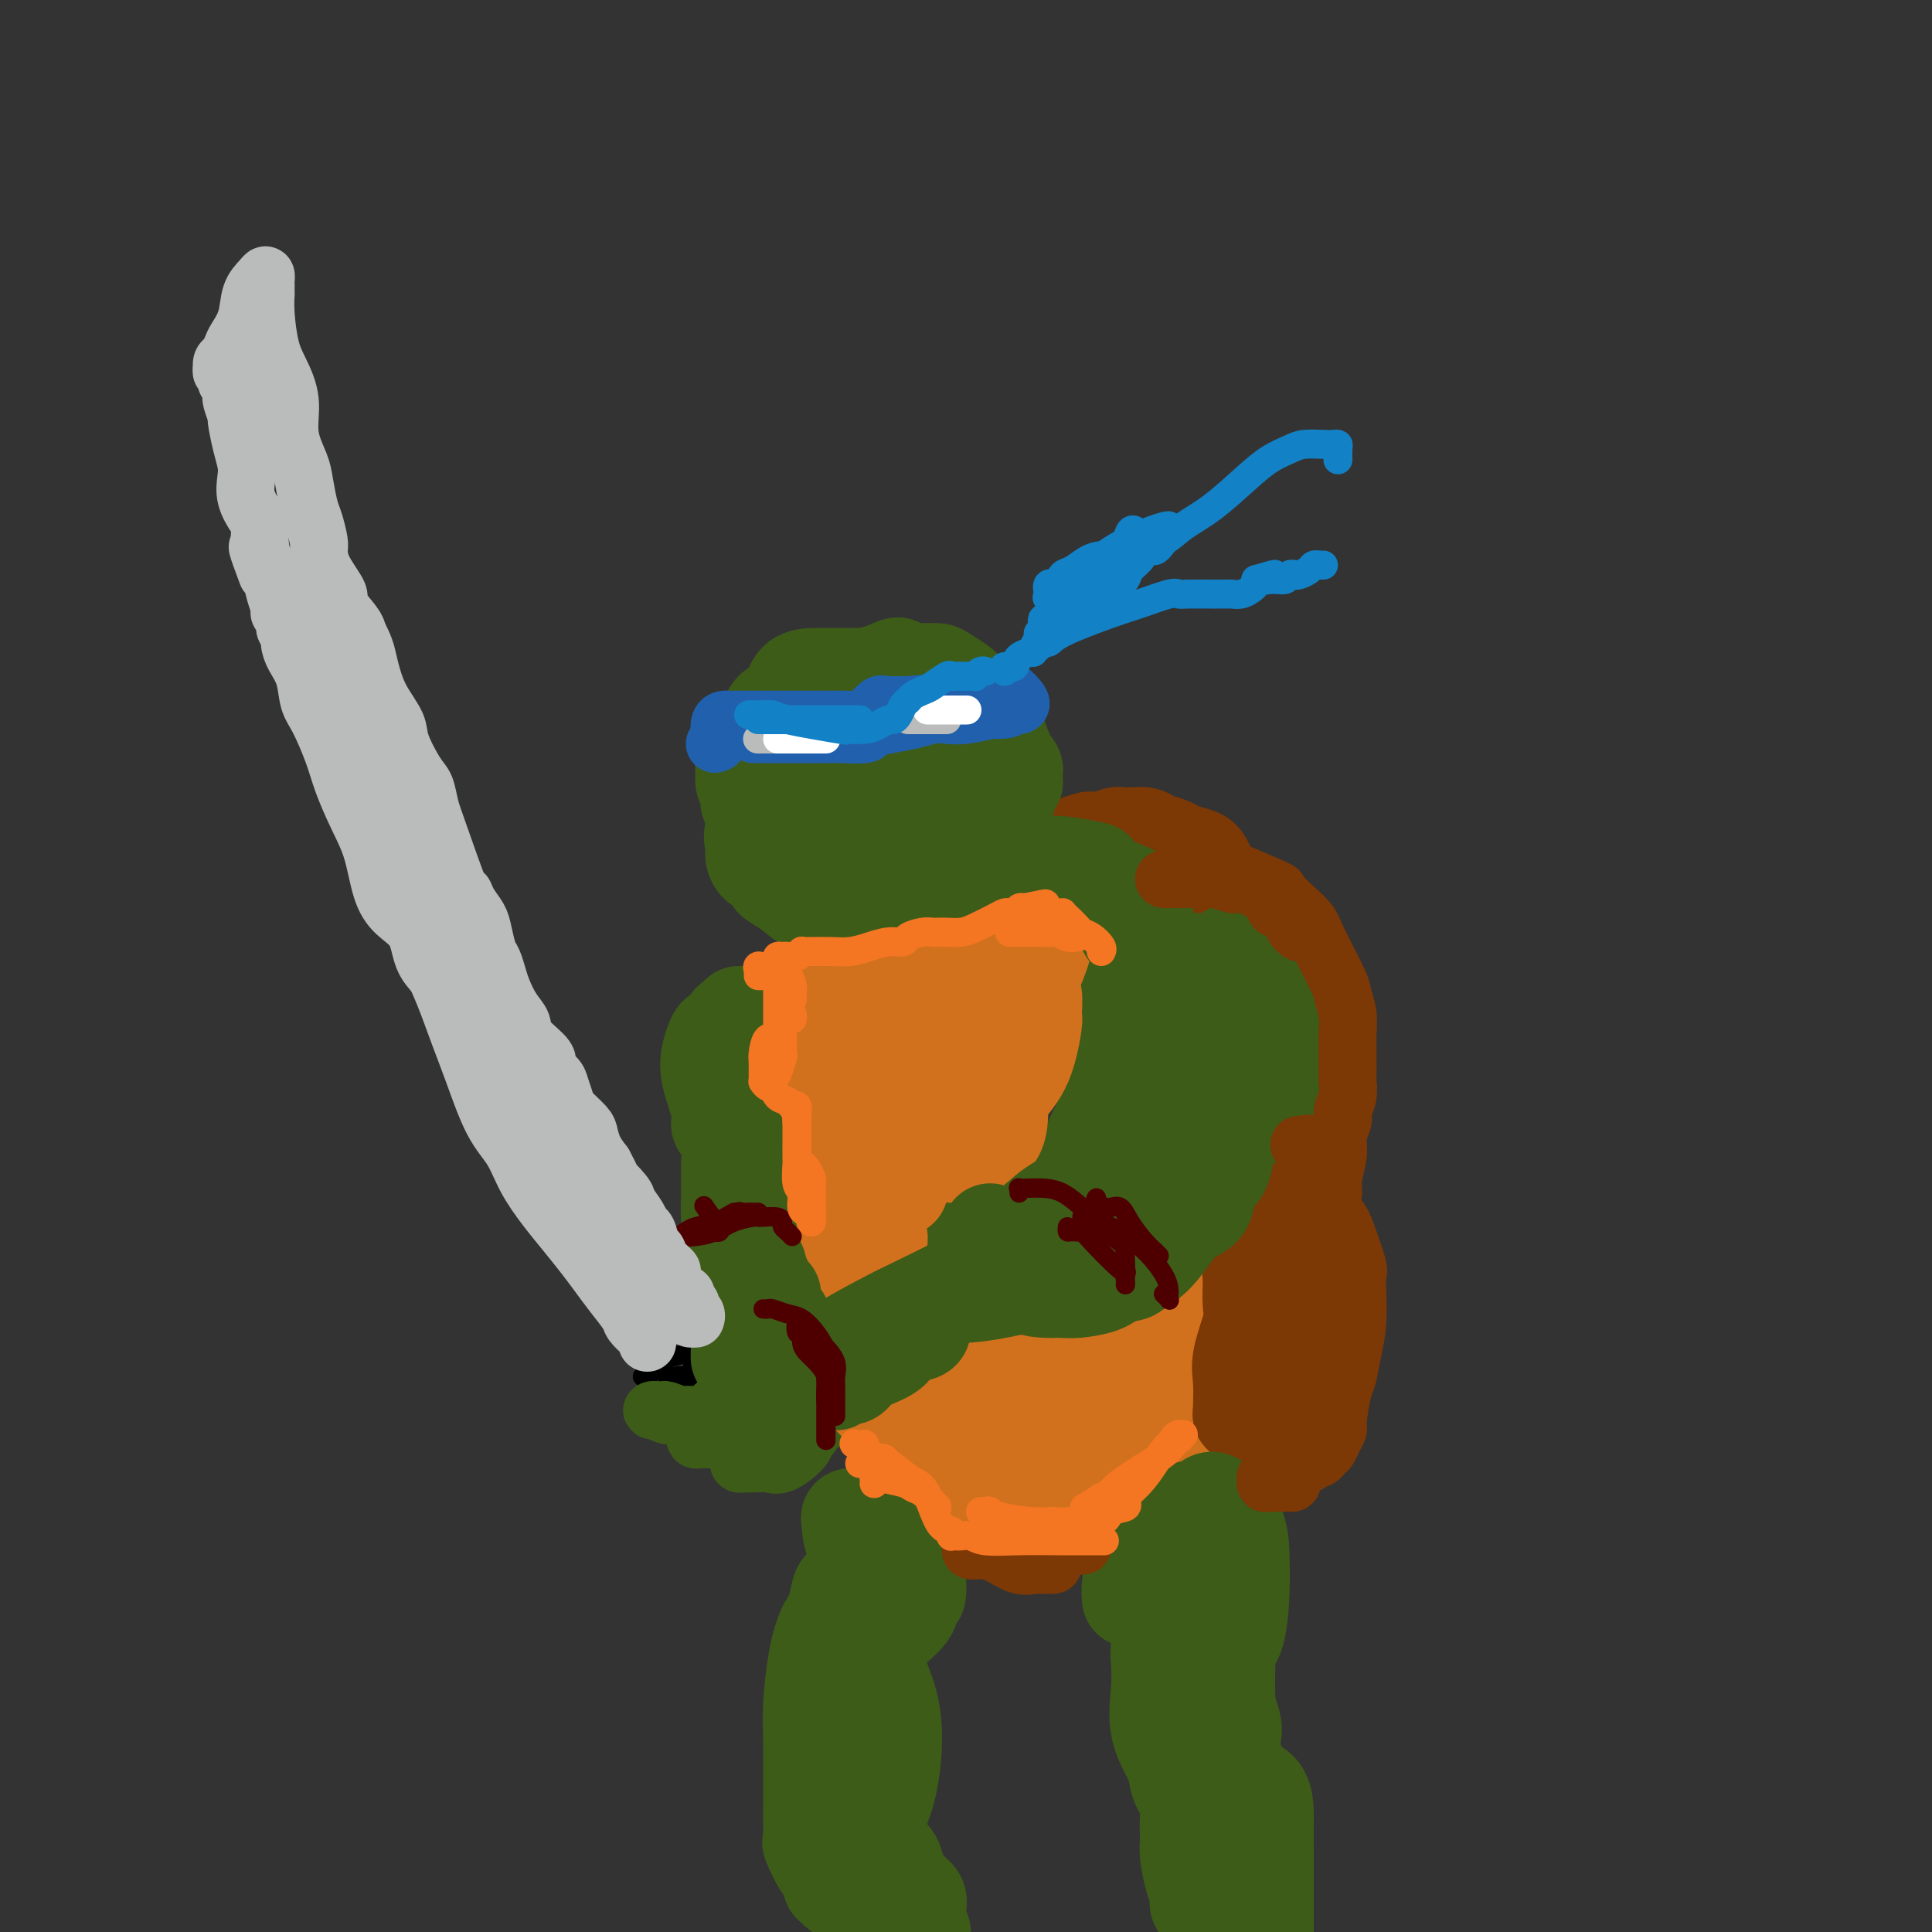 <svg viewBox='0 0 400 400' version='1.1' xmlns='http://www.w3.org/2000/svg' xmlns:xlink='http://www.w3.org/1999/xlink'><rect x="0" y="0" width="400" height="400" fill="#333333" stroke="none"/><g fill='none' stroke='rgb(0,0,0)' stroke-width='4' stroke-linecap='round' stroke-linejoin='round'><path d='M136,280c0.119,0.439 0.237,0.878 0,1c-0.237,0.122 -0.831,-0.072 -1,0c-0.169,0.072 0.087,0.409 0,1c-0.087,0.591 -0.518,1.438 -1,2c-0.482,0.562 -1.017,0.841 -1,1c0.017,0.159 0.585,0.197 1,0c0.415,-0.197 0.679,-0.628 1,-1c0.321,-0.372 0.701,-0.684 1,-1c0.299,-0.316 0.517,-0.637 1,-1c0.483,-0.363 1.232,-0.769 2,-1c0.768,-0.231 1.554,-0.285 3,-1c1.446,-0.715 3.550,-2.089 5,-3c1.450,-0.911 2.245,-1.358 3,-2c0.755,-0.642 1.472,-1.477 2,-2c0.528,-0.523 0.869,-0.733 1,-1c0.131,-0.267 0.052,-0.591 0,0c-0.052,0.591 -0.079,2.098 0,3c0.079,0.902 0.263,1.198 0,2c-0.263,0.802 -0.974,2.110 -2,3c-1.026,0.890 -2.366,1.363 -3,2c-0.634,0.637 -0.562,1.439 -1,2c-0.438,0.561 -1.387,0.882 -2,1c-0.613,0.118 -0.889,0.034 -1,0c-0.111,-0.034 -0.055,-0.017 0,0'/><path d='M144,285c-2.022,1.238 -2.577,0.332 -3,0c-0.423,-0.332 -0.715,-0.089 -1,0c-0.285,0.089 -0.563,0.024 -1,0c-0.437,-0.024 -1.034,-0.005 -1,0c0.034,0.005 0.698,-0.002 1,0c0.302,0.002 0.241,0.013 1,0c0.759,-0.013 2.338,-0.049 3,0c0.662,0.049 0.405,0.183 1,0c0.595,-0.183 2.040,-0.681 3,-1c0.960,-0.319 1.434,-0.457 2,-1c0.566,-0.543 1.223,-1.490 2,-2c0.777,-0.510 1.672,-0.583 2,-1c0.328,-0.417 0.088,-1.178 0,-2c-0.088,-0.822 -0.026,-1.706 0,-2c0.026,-0.294 0.015,0.000 0,0c-0.015,-0.000 -0.036,-0.294 0,0c0.036,0.294 0.127,1.178 0,2c-0.127,0.822 -0.471,1.583 -1,2c-0.529,0.417 -1.241,0.490 -2,1c-0.759,0.510 -1.564,1.456 -2,2c-0.436,0.544 -0.502,0.685 -1,1c-0.498,0.315 -1.428,0.804 -2,1c-0.572,0.196 -0.786,0.098 -1,0'/><path d='M144,285c-1.347,1.082 -0.214,0.288 0,0c0.214,-0.288 -0.491,-0.070 -1,0c-0.509,0.070 -0.822,-0.010 -1,0c-0.178,0.010 -0.220,0.109 0,0c0.220,-0.109 0.703,-0.424 1,-1c0.297,-0.576 0.408,-1.411 1,-2c0.592,-0.589 1.665,-0.930 2,-1c0.335,-0.070 -0.068,0.131 0,0c0.068,-0.131 0.607,-0.595 1,-1c0.393,-0.405 0.641,-0.749 1,-1c0.359,-0.251 0.828,-0.407 1,-1c0.172,-0.593 0.046,-1.623 0,-2c-0.046,-0.377 -0.012,-0.102 0,0c0.012,0.102 0.004,0.029 0,0c-0.004,-0.029 -0.002,-0.015 0,0'/></g>
<g fill='none' stroke='rgb(61,92,24)' stroke-width='12' stroke-linecap='round' stroke-linejoin='round'><path d='M144,297c-0.063,0.422 -0.125,0.844 0,1c0.125,0.156 0.439,0.044 1,0c0.561,-0.044 1.369,-0.022 2,0c0.631,0.022 1.083,0.042 2,0c0.917,-0.042 2.298,-0.148 3,0c0.702,0.148 0.724,0.550 1,0c0.276,-0.550 0.806,-2.053 1,-3c0.194,-0.947 0.052,-1.337 0,-2c-0.052,-0.663 -0.014,-1.600 0,-3c0.014,-1.400 0.004,-3.262 0,-4c-0.004,-0.738 -0.001,-0.353 0,-1c0.001,-0.647 0.000,-2.328 0,-3c-0.000,-0.672 -0.000,-0.336 0,0'/><path d='M153,281c0.001,0.216 0.002,0.432 0,1c-0.002,0.568 -0.007,1.490 0,2c0.007,0.510 0.027,0.610 0,1c-0.027,0.390 -0.101,1.071 0,2c0.101,0.929 0.376,2.105 0,3c-0.376,0.895 -1.402,1.507 -2,2c-0.598,0.493 -0.767,0.865 -1,1c-0.233,0.135 -0.528,0.032 -1,0c-0.472,-0.032 -1.121,0.005 -2,0c-0.879,-0.005 -1.990,-0.054 -3,0c-1.010,0.054 -1.921,0.211 -3,0c-1.079,-0.211 -2.325,-0.790 -3,-1c-0.675,-0.210 -0.778,-0.053 -1,0c-0.222,0.053 -0.562,0.000 -1,0c-0.438,-0.000 -0.974,0.052 -1,0c-0.026,-0.052 0.459,-0.208 1,0c0.541,0.208 1.138,0.781 2,1c0.862,0.219 1.988,0.086 3,0c1.012,-0.086 1.911,-0.123 3,0c1.089,0.123 2.369,0.407 3,0c0.631,-0.407 0.613,-1.506 1,-2c0.387,-0.494 1.180,-0.382 2,-1c0.820,-0.618 1.669,-1.967 2,-3c0.331,-1.033 0.144,-1.750 0,-2c-0.144,-0.250 -0.246,-0.034 0,0c0.246,0.034 0.839,-0.115 1,0c0.161,0.115 -0.111,0.492 0,1c0.111,0.508 0.603,1.145 1,2c0.397,0.855 0.698,1.927 1,3'/><path d='M155,291c0.904,1.131 1.665,1.957 2,3c0.335,1.043 0.244,2.303 0,3c-0.244,0.697 -0.639,0.830 -1,1c-0.361,0.170 -0.686,0.375 -1,1c-0.314,0.625 -0.618,1.670 -1,2c-0.382,0.330 -0.844,-0.055 -1,0c-0.156,0.055 -0.008,0.550 0,1c0.008,0.450 -0.124,0.855 0,1c0.124,0.145 0.503,0.029 1,0c0.497,-0.029 1.113,0.028 2,0c0.887,-0.028 2.045,-0.140 3,0c0.955,0.140 1.705,0.532 3,0c1.295,-0.532 3.133,-1.988 4,-3c0.867,-1.012 0.762,-1.581 1,-2c0.238,-0.419 0.819,-0.686 1,-1c0.181,-0.314 -0.038,-0.673 0,-1c0.038,-0.327 0.334,-0.623 0,-1c-0.334,-0.377 -1.298,-0.836 -2,-1c-0.702,-0.164 -1.141,-0.033 -2,0c-0.859,0.033 -2.139,-0.031 -3,0c-0.861,0.031 -1.302,0.159 -2,0c-0.698,-0.159 -1.651,-0.605 -2,-1c-0.349,-0.395 -0.093,-0.739 0,-1c0.093,-0.261 0.024,-0.438 0,-1c-0.024,-0.562 -0.004,-1.510 0,-2c0.004,-0.490 -0.009,-0.523 0,-1c0.009,-0.477 0.041,-1.398 0,-2c-0.041,-0.602 -0.155,-0.886 0,-1c0.155,-0.114 0.577,-0.057 1,0'/><path d='M158,285c0.353,-1.241 0.736,-0.343 1,0c0.264,0.343 0.410,0.132 1,0c0.590,-0.132 1.623,-0.185 2,0c0.377,0.185 0.097,0.607 0,1c-0.097,0.393 -0.012,0.757 0,1c0.012,0.243 -0.048,0.364 0,1c0.048,0.636 0.205,1.787 0,3c-0.205,1.213 -0.773,2.490 -1,3c-0.227,0.510 -0.114,0.255 0,0'/><path d='M162,293c0.225,-0.697 0.449,-1.395 1,-2c0.551,-0.605 1.428,-1.119 2,-2c0.572,-0.881 0.840,-2.131 1,-3c0.160,-0.869 0.211,-1.357 1,-2c0.789,-0.643 2.314,-1.440 3,-2c0.686,-0.560 0.531,-0.881 1,-1c0.469,-0.119 1.563,-0.034 2,0c0.437,0.034 0.219,0.017 0,0'/></g>
<g fill='none' stroke='rgb(61,92,24)' stroke-width='20' stroke-linecap='round' stroke-linejoin='round'><path d='M171,290c1.372,-1.095 2.743,-2.190 4,-3c1.257,-0.810 2.398,-1.334 4,-2c1.602,-0.666 3.665,-1.475 6,-3c2.335,-1.525 4.941,-3.768 7,-5c2.059,-1.232 3.571,-1.455 5,-2c1.429,-0.545 2.775,-1.414 4,-2c1.225,-0.586 2.330,-0.888 3,-1c0.670,-0.112 0.906,-0.032 1,0c0.094,0.032 0.047,0.016 0,0'/><path d='M183,281c-0.394,0.104 -0.787,0.209 -1,0c-0.213,-0.209 -0.245,-0.730 0,-1c0.245,-0.270 0.767,-0.289 2,-2c1.233,-1.711 3.177,-5.113 5,-8c1.823,-2.887 3.523,-5.257 5,-7c1.477,-1.743 2.729,-2.858 4,-4c1.271,-1.142 2.561,-2.309 4,-3c1.439,-0.691 3.028,-0.905 4,-1c0.972,-0.095 1.326,-0.071 2,0c0.674,0.071 1.667,0.189 2,0c0.333,-0.189 0.006,-0.684 0,0c-0.006,0.684 0.310,2.546 0,4c-0.310,1.454 -1.246,2.501 -2,4c-0.754,1.499 -1.325,3.452 -2,5c-0.675,1.548 -1.452,2.691 -2,3c-0.548,0.309 -0.867,-0.216 -1,0c-0.133,0.216 -0.081,1.172 0,1c0.081,-0.172 0.190,-1.471 0,-2c-0.190,-0.529 -0.677,-0.289 0,-2c0.677,-1.711 2.520,-5.372 4,-7c1.480,-1.628 2.596,-1.223 4,-2c1.404,-0.777 3.095,-2.735 6,-4c2.905,-1.265 7.022,-1.835 9,-2c1.978,-0.165 1.815,0.075 2,0c0.185,-0.075 0.719,-0.465 1,0c0.281,0.465 0.310,1.785 0,3c-0.310,1.215 -0.959,2.326 -2,3c-1.041,0.674 -2.475,0.913 -3,1c-0.525,0.087 -0.141,0.023 0,0c0.141,-0.023 0.040,-0.007 0,-1c-0.040,-0.993 -0.020,-2.997 0,-5'/><path d='M224,254c-0.239,-2.735 -0.837,-6.571 0,-11c0.837,-4.429 3.110,-9.449 5,-12c1.890,-2.551 3.396,-2.632 4,-3c0.604,-0.368 0.306,-1.023 1,-1c0.694,0.023 2.381,0.724 3,1c0.619,0.276 0.170,0.128 0,1c-0.170,0.872 -0.061,2.765 0,4c0.061,1.235 0.076,1.811 0,2c-0.076,0.189 -0.241,-0.011 -1,0c-0.759,0.011 -2.112,0.231 -3,0c-0.888,-0.231 -1.310,-0.915 -2,-2c-0.690,-1.085 -1.648,-2.572 -2,-4c-0.352,-1.428 -0.097,-2.799 0,-5c0.097,-2.201 0.038,-5.234 2,-8c1.962,-2.766 5.947,-5.267 9,-7c3.053,-1.733 5.173,-2.699 6,-3c0.827,-0.301 0.359,0.063 1,0c0.641,-0.063 2.390,-0.552 3,0c0.610,0.552 0.079,2.146 0,4c-0.079,1.854 0.292,3.967 0,6c-0.292,2.033 -1.247,3.987 -2,6c-0.753,2.013 -1.305,4.085 -2,5c-0.695,0.915 -1.532,0.674 -2,1c-0.468,0.326 -0.568,1.221 -2,0c-1.432,-1.221 -4.197,-4.556 -5,-6c-0.803,-1.444 0.355,-0.996 0,-3c-0.355,-2.004 -2.222,-6.460 -3,-10c-0.778,-3.540 -0.466,-6.165 0,-8c0.466,-1.835 1.087,-2.879 2,-4c0.913,-1.121 2.118,-2.320 4,-3c1.882,-0.680 4.441,-0.840 7,-1'/><path d='M247,193c3.209,-0.633 5.733,-0.215 8,0c2.267,0.215 4.279,0.227 6,1c1.721,0.773 3.153,2.306 4,4c0.847,1.694 1.111,3.548 1,6c-0.111,2.452 -0.597,5.502 -2,9c-1.403,3.498 -3.725,7.445 -6,11c-2.275,3.555 -4.504,6.718 -6,9c-1.496,2.282 -2.260,3.683 -3,5c-0.740,1.317 -1.456,2.549 -2,3c-0.544,0.451 -0.915,0.121 -1,0c-0.085,-0.121 0.117,-0.032 0,0c-0.117,0.032 -0.554,0.007 -1,0c-0.446,-0.007 -0.902,0.003 -1,0c-0.098,-0.003 0.163,-0.020 0,0c-0.163,0.020 -0.749,0.077 -1,1c-0.251,0.923 -0.168,2.713 -1,4c-0.832,1.287 -2.579,2.071 -4,3c-1.421,0.929 -2.518,2.003 -4,3c-1.482,0.997 -3.351,1.916 -6,3c-2.649,1.084 -6.080,2.332 -8,3c-1.920,0.668 -2.329,0.756 -3,1c-0.671,0.244 -1.604,0.643 -2,1c-0.396,0.357 -0.256,0.674 0,1c0.256,0.326 0.628,0.663 1,1'/><path d='M216,262c-4.461,3.475 -0.113,1.663 1,1c1.113,-0.663 -1.008,-0.178 -2,0c-0.992,0.178 -0.853,0.048 -1,0c-0.147,-0.048 -0.578,-0.013 -1,0c-0.422,0.013 -0.835,0.004 -1,0c-0.165,-0.004 -0.083,-0.002 0,0'/></g>
<g fill='none' stroke='rgb(210,113,29)' stroke-width='20' stroke-linecap='round' stroke-linejoin='round'><path d='M186,246c0.322,0.007 0.644,0.014 0,0c-0.644,-0.014 -2.255,-0.048 -3,0c-0.745,0.048 -0.623,0.179 -1,0c-0.377,-0.179 -1.254,-0.668 -2,-1c-0.746,-0.332 -1.363,-0.506 -2,-1c-0.637,-0.494 -1.295,-1.306 -2,-2c-0.705,-0.694 -1.456,-1.268 -2,-2c-0.544,-0.732 -0.880,-1.620 -1,-2c-0.120,-0.380 -0.025,-0.252 0,-1c0.025,-0.748 -0.020,-2.372 0,-3c0.020,-0.628 0.105,-0.259 0,-1c-0.105,-0.741 -0.399,-2.592 0,-4c0.399,-1.408 1.491,-2.373 2,-3c0.509,-0.627 0.435,-0.916 1,-2c0.565,-1.084 1.770,-2.962 3,-4c1.230,-1.038 2.487,-1.236 3,-2c0.513,-0.764 0.284,-2.092 1,-3c0.716,-0.908 2.378,-1.394 3,-2c0.622,-0.606 0.204,-1.331 1,-2c0.796,-0.669 2.804,-1.282 4,-2c1.196,-0.718 1.578,-1.540 2,-2c0.422,-0.460 0.884,-0.557 2,-1c1.116,-0.443 2.886,-1.233 4,-2c1.114,-0.767 1.572,-1.512 3,-2c1.428,-0.488 3.826,-0.718 5,-1c1.174,-0.282 1.124,-0.614 1,-1c-0.124,-0.386 -0.321,-0.824 0,-1c0.321,-0.176 1.161,-0.088 2,0'/><path d='M210,199c4.067,-2.321 0.736,-0.124 0,1c-0.736,1.124 1.124,1.174 2,2c0.876,0.826 0.766,2.428 1,3c0.234,0.572 0.810,0.112 1,1c0.190,0.888 -0.006,3.122 0,4c0.006,0.878 0.214,0.399 0,2c-0.214,1.601 -0.849,5.282 -2,8c-1.151,2.718 -2.816,4.473 -4,6c-1.184,1.527 -1.886,2.826 -2,4c-0.114,1.174 0.361,2.224 0,3c-0.361,0.776 -1.558,1.280 -2,2c-0.442,0.720 -0.129,1.658 0,2c0.129,0.342 0.073,0.089 0,0c-0.073,-0.089 -0.163,-0.013 -1,0c-0.837,0.013 -2.421,-0.038 -3,0c-0.579,0.038 -0.153,0.164 -1,0c-0.847,-0.164 -2.968,-0.619 -4,-1c-1.032,-0.381 -0.976,-0.686 -2,-1c-1.024,-0.314 -3.126,-0.635 -4,-1c-0.874,-0.365 -0.518,-0.774 -1,-1c-0.482,-0.226 -1.801,-0.269 -3,-1c-1.199,-0.731 -2.276,-2.149 -3,-3c-0.724,-0.851 -1.094,-1.134 -2,-2c-0.906,-0.866 -2.348,-2.315 -3,-4c-0.652,-1.685 -0.514,-3.608 -1,-5c-0.486,-1.392 -1.594,-2.254 -2,-3c-0.406,-0.746 -0.109,-1.375 0,-2c0.109,-0.625 0.029,-1.245 0,-2c-0.029,-0.755 -0.008,-1.644 0,-2c0.008,-0.356 0.004,-0.178 0,0'/><path d='M177,206c0.187,0.014 0.375,0.028 1,0c0.625,-0.028 1.689,-0.098 3,0c1.311,0.098 2.870,0.364 4,0c1.130,-0.364 1.832,-1.357 3,-2c1.168,-0.643 2.801,-0.935 5,-2c2.199,-1.065 4.963,-2.902 7,-4c2.037,-1.098 3.347,-1.457 4,-2c0.653,-0.543 0.648,-1.270 2,-2c1.352,-0.730 4.060,-1.464 5,-2c0.940,-0.536 0.111,-0.873 0,-1c-0.111,-0.127 0.495,-0.045 1,0c0.505,0.045 0.909,0.053 1,0c0.091,-0.053 -0.133,-0.167 0,0c0.133,0.167 0.621,0.615 1,1c0.379,0.385 0.649,0.707 1,1c0.351,0.293 0.781,0.558 1,1c0.219,0.442 0.225,1.061 0,2c-0.225,0.939 -0.682,2.199 -1,3c-0.318,0.801 -0.496,1.144 -1,2c-0.504,0.856 -1.333,2.227 -2,3c-0.667,0.773 -1.172,0.950 -2,2c-0.828,1.050 -1.981,2.974 -3,4c-1.019,1.026 -1.905,1.153 -3,2c-1.095,0.847 -2.399,2.413 -4,3c-1.601,0.587 -3.498,0.194 -5,0c-1.502,-0.194 -2.610,-0.190 -4,0c-1.390,0.190 -3.063,0.566 -5,0c-1.937,-0.566 -4.137,-2.076 -6,-3c-1.863,-0.924 -3.389,-1.264 -5,-2c-1.611,-0.736 -3.305,-1.868 -5,-3'/><path d='M170,207c-2.937,-1.442 -2.280,-1.047 -2,-1c0.280,0.047 0.184,-0.253 0,0c-0.184,0.253 -0.456,1.059 0,2c0.456,0.941 1.641,2.017 3,4c1.359,1.983 2.892,4.875 4,7c1.108,2.125 1.791,3.485 3,5c1.209,1.515 2.942,3.185 4,4c1.058,0.815 1.439,0.776 2,1c0.561,0.224 1.301,0.710 3,1c1.699,0.290 4.358,0.384 6,0c1.642,-0.384 2.268,-1.245 4,-2c1.732,-0.755 4.570,-1.402 6,-2c1.430,-0.598 1.453,-1.145 2,-2c0.547,-0.855 1.618,-2.017 2,-2c0.382,0.017 0.075,1.213 0,3c-0.075,1.787 0.083,4.163 0,6c-0.083,1.837 -0.405,3.133 -1,4c-0.595,0.867 -1.462,1.305 -2,2c-0.538,0.695 -0.747,1.648 -1,2c-0.253,0.352 -0.549,0.105 -1,0c-0.451,-0.105 -1.057,-0.067 -2,0c-0.943,0.067 -2.222,0.162 -3,0c-0.778,-0.162 -1.056,-0.582 -2,-1c-0.944,-0.418 -2.556,-0.834 -4,-1c-1.444,-0.166 -2.722,-0.083 -4,0'/><path d='M187,237c-2.886,-0.664 -2.600,-1.323 -3,-2c-0.400,-0.677 -1.487,-1.373 -2,-2c-0.513,-0.627 -0.451,-1.184 -1,-2c-0.549,-0.816 -1.708,-1.890 -2,-2c-0.292,-0.110 0.285,0.744 1,2c0.715,1.256 1.568,2.914 2,4c0.432,1.086 0.441,1.601 1,2c0.559,0.399 1.666,0.681 2,1c0.334,0.319 -0.106,0.673 0,1c0.106,0.327 0.759,0.626 1,1c0.241,0.374 0.069,0.821 0,1c-0.069,0.179 -0.034,0.089 0,0'/><path d='M170,235c0.332,0.008 0.663,0.016 1,0c0.337,-0.016 0.678,-0.056 1,0c0.322,0.056 0.623,0.209 1,0c0.377,-0.209 0.829,-0.782 1,-1c0.171,-0.218 0.059,-0.083 0,-1c-0.059,-0.917 -0.067,-2.885 0,-5c0.067,-2.115 0.207,-4.376 0,-6c-0.207,-1.624 -0.763,-2.610 -1,-3c-0.237,-0.390 -0.155,-0.183 0,0c0.155,0.183 0.383,0.342 0,1c-0.383,0.658 -1.377,1.814 -2,3c-0.623,1.186 -0.876,2.402 -1,3c-0.124,0.598 -0.121,0.577 0,1c0.121,0.423 0.358,1.288 1,2c0.642,0.712 1.688,1.270 2,2c0.312,0.730 -0.112,1.632 0,2c0.112,0.368 0.758,0.202 1,0c0.242,-0.202 0.079,-0.441 0,-1c-0.079,-0.559 -0.073,-1.439 0,-2c0.073,-0.561 0.212,-0.805 0,-2c-0.212,-1.195 -0.775,-3.341 -1,-5c-0.225,-1.659 -0.113,-2.829 0,-4'/><path d='M173,219c-0.667,-2.978 -2.333,-4.422 -3,-5c-0.667,-0.578 -0.333,-0.289 0,0'/><path d='M170,224c0.230,1.240 0.461,2.480 1,4c0.539,1.520 1.388,3.320 2,5c0.612,1.680 0.989,3.240 1,5c0.011,1.760 -0.344,3.719 0,5c0.344,1.281 1.387,1.883 2,3c0.613,1.117 0.795,2.747 1,4c0.205,1.253 0.433,2.129 1,3c0.567,0.871 1.472,1.739 2,2c0.528,0.261 0.678,-0.084 1,0c0.322,0.084 0.817,0.597 1,1c0.183,0.403 0.056,0.697 0,1c-0.056,0.303 -0.040,0.614 0,1c0.040,0.386 0.103,0.846 0,1c-0.103,0.154 -0.374,0.003 -1,0c-0.626,-0.003 -1.607,0.142 -2,0c-0.393,-0.142 -0.196,-0.571 0,-1'/><path d='M179,258c-0.686,-0.280 -0.901,-1.480 -1,-2c-0.099,-0.520 -0.083,-0.359 0,-1c0.083,-0.641 0.232,-2.084 0,-3c-0.232,-0.916 -0.847,-1.303 -1,-2c-0.153,-0.697 0.155,-1.702 0,-2c-0.155,-0.298 -0.772,0.112 -1,0c-0.228,-0.112 -0.065,-0.746 0,-1c0.065,-0.254 0.033,-0.127 0,0'/><path d='M176,250c-0.483,0.595 -0.967,1.189 -1,2c-0.033,0.811 0.383,1.838 0,3c-0.383,1.162 -1.567,2.458 -2,3c-0.433,0.542 -0.116,0.330 0,1c0.116,0.670 0.031,2.221 0,3c-0.031,0.779 -0.008,0.786 0,1c0.008,0.214 0.002,0.635 0,1c-0.002,0.365 -0.000,0.674 0,1c0.000,0.326 -0.000,0.670 0,1c0.000,0.330 0.002,0.646 0,1c-0.002,0.354 -0.008,0.747 0,1c0.008,0.253 0.031,0.366 0,1c-0.031,0.634 -0.116,1.790 0,3c0.116,1.210 0.432,2.474 1,4c0.568,1.526 1.390,3.315 2,5c0.610,1.685 1.010,3.267 2,5c0.990,1.733 2.569,3.616 4,5c1.431,1.384 2.713,2.267 4,3c1.287,0.733 2.579,1.314 4,2c1.421,0.686 2.972,1.476 4,2c1.028,0.524 1.533,0.781 2,1c0.467,0.219 0.897,0.398 2,1c1.103,0.602 2.879,1.625 4,2c1.121,0.375 1.587,0.102 2,0c0.413,-0.102 0.773,-0.034 1,0c0.227,0.034 0.321,0.032 1,0c0.679,-0.032 1.942,-0.094 3,0c1.058,0.094 1.913,0.345 3,0c1.087,-0.345 2.408,-1.285 4,-2c1.592,-0.715 3.455,-1.204 5,-2c1.545,-0.796 2.773,-1.898 4,-3'/><path d='M225,295c2.786,-1.629 3.250,-2.200 4,-3c0.750,-0.800 1.784,-1.828 3,-3c1.216,-1.172 2.613,-2.487 4,-4c1.387,-1.513 2.764,-3.222 4,-5c1.236,-1.778 2.331,-3.624 3,-4c0.669,-0.376 0.911,0.718 1,0c0.089,-0.718 0.024,-3.248 0,-4c-0.024,-0.752 -0.007,0.273 0,0c0.007,-0.273 0.002,-1.845 0,-2c-0.002,-0.155 -0.003,1.107 0,2c0.003,0.893 0.010,1.418 0,2c-0.010,0.582 -0.035,1.220 0,3c0.035,1.780 0.132,4.703 0,8c-0.132,3.297 -0.493,6.967 -1,10c-0.507,3.033 -1.158,5.429 -2,7c-0.842,1.571 -1.873,2.316 -3,3c-1.127,0.684 -2.349,1.307 -4,2c-1.651,0.693 -3.733,1.455 -5,2c-1.267,0.545 -1.721,0.872 -3,1c-1.279,0.128 -3.383,0.059 -5,0c-1.617,-0.059 -2.746,-0.106 -5,0c-2.254,0.106 -5.633,0.365 -8,0c-2.367,-0.365 -3.723,-1.355 -5,-2c-1.277,-0.645 -2.476,-0.946 -3,-1c-0.524,-0.054 -0.372,0.139 -1,0c-0.628,-0.139 -2.037,-0.611 -3,-1c-0.963,-0.389 -1.482,-0.694 -2,-1'/><path d='M194,305c-2.578,-0.939 -2.022,-0.788 -2,-1c0.022,-0.212 -0.489,-0.789 -1,-1c-0.511,-0.211 -1.023,-0.057 -1,0c0.023,0.057 0.582,0.018 1,0c0.418,-0.018 0.696,-0.016 1,0c0.304,0.016 0.635,0.047 3,0c2.365,-0.047 6.766,-0.173 10,0c3.234,0.173 5.303,0.646 7,0c1.697,-0.646 3.023,-2.409 5,-4c1.977,-1.591 4.607,-3.009 7,-5c2.393,-1.991 4.550,-4.556 6,-7c1.450,-2.444 2.193,-4.766 3,-6c0.807,-1.234 1.677,-1.381 2,-2c0.323,-0.619 0.099,-1.712 0,-2c-0.099,-0.288 -0.074,0.227 0,1c0.074,0.773 0.196,1.802 0,3c-0.196,1.198 -0.710,2.563 -2,4c-1.290,1.437 -3.355,2.945 -6,4c-2.645,1.055 -5.870,1.655 -9,2c-3.130,0.345 -6.165,0.434 -9,1c-2.835,0.566 -5.470,1.610 -7,2c-1.530,0.390 -1.957,0.125 -3,0c-1.043,-0.125 -2.704,-0.111 -4,0c-1.296,0.111 -2.227,0.317 -3,0c-0.773,-0.317 -1.386,-1.159 -2,-2'/><path d='M190,292c-2.329,-0.641 -2.152,-1.242 -3,-2c-0.848,-0.758 -2.721,-1.672 -4,-2c-1.279,-0.328 -1.966,-0.069 -1,0c0.966,0.069 3.583,-0.053 7,0c3.417,0.053 7.632,0.279 12,0c4.368,-0.279 8.888,-1.063 13,-2c4.112,-0.937 7.814,-2.028 11,-3c3.186,-0.972 5.856,-1.826 8,-3c2.144,-1.174 3.764,-2.668 5,-4c1.236,-1.332 2.089,-2.504 3,-3c0.911,-0.496 1.880,-0.318 3,-1c1.120,-0.682 2.391,-2.225 3,-3c0.609,-0.775 0.555,-0.782 1,-1c0.445,-0.218 1.387,-0.646 2,-1c0.613,-0.354 0.896,-0.634 1,-1c0.104,-0.366 0.030,-0.819 0,-1c-0.030,-0.181 -0.015,-0.091 0,0'/><path d='M247,266c0.111,-0.311 0.222,-0.622 0,-1c-0.222,-0.378 -0.778,-0.822 -1,-1c-0.222,-0.178 -0.111,-0.089 0,0'/></g>
<g fill='none' stroke='rgb(124,56,5)' stroke-width='20' stroke-linecap='round' stroke-linejoin='round'><path d='M263,298c0.022,0.381 0.044,0.761 0,0c-0.044,-0.761 -0.156,-2.664 0,-4c0.156,-1.336 0.578,-2.106 1,-4c0.422,-1.894 0.845,-4.914 1,-7c0.155,-2.086 0.042,-3.240 0,-5c-0.042,-1.760 -0.012,-4.128 0,-6c0.012,-1.872 0.005,-3.250 0,-5c-0.005,-1.750 -0.009,-3.873 0,-6c0.009,-2.127 0.031,-4.257 0,-6c-0.031,-1.743 -0.113,-3.098 0,-4c0.113,-0.902 0.423,-1.352 0,-2c-0.423,-0.648 -1.577,-1.493 -2,-2c-0.423,-0.507 -0.114,-0.675 0,-1c0.114,-0.325 0.033,-0.807 0,-1c-0.033,-0.193 -0.016,-0.096 0,0'/><path d='M263,244c0.445,0.656 0.890,1.312 1,2c0.110,0.688 -0.114,1.408 0,2c0.114,0.592 0.566,1.056 1,2c0.434,0.944 0.850,2.366 1,4c0.150,1.634 0.034,3.478 0,5c-0.034,1.522 0.013,2.722 0,4c-0.013,1.278 -0.086,2.635 0,5c0.086,2.365 0.331,5.737 0,8c-0.331,2.263 -1.236,3.418 -2,5c-0.764,1.582 -1.385,3.592 -2,5c-0.615,1.408 -1.222,2.216 -2,3c-0.778,0.784 -1.725,1.545 -2,2c-0.275,0.455 0.123,0.604 0,1c-0.123,0.396 -0.767,1.040 -1,1c-0.233,-0.040 -0.055,-0.762 0,-1c0.055,-0.238 -0.014,0.010 0,-1c0.014,-1.010 0.109,-3.278 0,-5c-0.109,-1.722 -0.423,-2.899 0,-5c0.423,-2.101 1.581,-5.127 2,-7c0.419,-1.873 0.097,-2.592 0,-4c-0.097,-1.408 0.030,-3.504 0,-5c-0.030,-1.496 -0.218,-2.390 0,-4c0.218,-1.610 0.843,-3.934 1,-5c0.157,-1.066 -0.154,-0.873 0,-1c0.154,-0.127 0.772,-0.573 1,-1c0.228,-0.427 0.065,-0.836 0,-1c-0.065,-0.164 -0.033,-0.082 0,0'/><path d='M250,180c0.074,0.203 0.148,0.405 0,0c-0.148,-0.405 -0.519,-1.418 -1,-2c-0.481,-0.582 -1.073,-0.734 -2,-1c-0.927,-0.266 -2.190,-0.646 -3,-1c-0.810,-0.354 -1.169,-0.683 -2,-1c-0.831,-0.317 -2.135,-0.621 -3,-1c-0.865,-0.379 -1.292,-0.834 -2,-1c-0.708,-0.166 -1.696,-0.044 -2,0c-0.304,0.044 0.075,0.011 0,0c-0.075,-0.011 -0.604,0.001 -1,0c-0.396,-0.001 -0.660,-0.014 -1,0c-0.340,0.014 -0.757,0.055 -1,0c-0.243,-0.055 -0.311,-0.207 -1,0c-0.689,0.207 -1.999,0.774 -3,1c-1.001,0.226 -1.694,0.113 -2,0c-0.306,-0.113 -0.226,-0.226 -1,0c-0.774,0.226 -2.401,0.792 -3,1c-0.599,0.208 -0.171,0.060 0,0c0.171,-0.060 0.086,-0.030 0,0'/></g>
<g fill='none' stroke='rgb(61,92,24)' stroke-width='20' stroke-linecap='round' stroke-linejoin='round'><path d='M168,284c0.365,0.066 0.729,0.133 1,0c0.271,-0.133 0.448,-0.465 1,-1c0.552,-0.535 1.480,-1.273 2,-2c0.520,-0.727 0.632,-1.443 3,-3c2.368,-1.557 6.993,-3.954 9,-5c2.007,-1.046 1.395,-0.742 4,-2c2.605,-1.258 8.425,-4.078 12,-6c3.575,-1.922 4.904,-2.946 6,-4c1.096,-1.054 1.958,-2.139 3,-3c1.042,-0.861 2.266,-1.499 3,-2c0.734,-0.501 0.980,-0.866 1,-1c0.020,-0.134 -0.187,-0.036 0,0c0.187,0.036 0.768,0.010 1,0c0.232,-0.010 0.116,-0.005 0,0'/><path d='M191,275c0.016,0.357 0.033,0.714 -1,1c-1.033,0.286 -3.115,0.501 -4,1c-0.885,0.499 -0.574,1.281 -1,2c-0.426,0.719 -1.589,1.373 -3,2c-1.411,0.627 -3.072,1.226 -4,2c-0.928,0.774 -1.125,1.723 -2,2c-0.875,0.277 -2.428,-0.118 -3,0c-0.572,0.118 -0.163,0.748 0,1c0.163,0.252 0.082,0.126 0,0'/><path d='M162,273c-0.309,-0.417 -0.619,-0.833 -1,-1c-0.381,-0.167 -0.834,-0.083 -1,0c-0.166,0.083 -0.044,0.167 0,0c0.044,-0.167 0.012,-0.583 0,-1c-0.012,-0.417 -0.003,-0.833 0,-1c0.003,-0.167 0.002,-0.083 0,0'/><path d='M157,262c-0.310,-0.728 -0.619,-1.456 -1,-2c-0.381,-0.544 -0.833,-0.903 -1,-1c-0.167,-0.097 -0.047,0.070 0,0c0.047,-0.070 0.023,-0.377 0,-1c-0.023,-0.623 -0.045,-1.563 0,-2c0.045,-0.437 0.156,-0.372 0,-1c-0.156,-0.628 -0.578,-1.951 -1,-3c-0.422,-1.049 -0.845,-1.824 -1,-2c-0.155,-0.176 -0.041,0.249 0,0c0.041,-0.249 0.011,-1.170 0,-2c-0.011,-0.830 -0.003,-1.569 0,-2c0.003,-0.431 0.001,-0.553 0,-1c-0.001,-0.447 -0.000,-1.220 0,-2c0.000,-0.780 0.000,-1.568 0,-2c-0.000,-0.432 -0.000,-0.507 0,-1c0.000,-0.493 0.000,-1.402 0,-2c-0.000,-0.598 -0.000,-0.885 0,-1c0.000,-0.115 0.000,-0.057 0,0'/><path d='M152,233c-0.453,-0.527 -0.907,-1.054 -1,-2c-0.093,-0.946 0.174,-2.312 0,-3c-0.174,-0.688 -0.789,-0.699 -1,-2c-0.211,-1.301 -0.019,-3.894 0,-5c0.019,-1.106 -0.135,-0.727 0,-1c0.135,-0.273 0.558,-1.197 1,-2c0.442,-0.803 0.902,-1.483 1,-2c0.098,-0.517 -0.166,-0.870 0,-1c0.166,-0.130 0.762,-0.037 1,0c0.238,0.037 0.119,0.019 0,0'/><path d='M153,210c0.079,0.447 0.158,0.894 0,1c-0.158,0.106 -0.553,-0.128 -1,0c-0.447,0.128 -0.946,0.617 -1,1c-0.054,0.383 0.337,0.661 0,1c-0.337,0.339 -1.403,0.738 -2,1c-0.597,0.262 -0.726,0.388 -1,1c-0.274,0.612 -0.693,1.711 -1,3c-0.307,1.289 -0.503,2.770 0,5c0.503,2.230 1.704,5.211 2,7c0.296,1.789 -0.312,2.387 0,3c0.312,0.613 1.546,1.242 2,2c0.454,0.758 0.130,1.645 0,2c-0.130,0.355 -0.065,0.177 0,0'/><path d='M151,241c-0.000,-0.145 -0.001,-0.290 0,0c0.001,0.290 0.002,1.015 0,2c-0.002,0.985 -0.008,2.232 0,3c0.008,0.768 0.029,1.059 0,2c-0.029,0.941 -0.110,2.533 0,4c0.110,1.467 0.410,2.808 1,4c0.590,1.192 1.468,2.236 2,3c0.532,0.764 0.717,1.249 1,2c0.283,0.751 0.663,1.768 1,2c0.337,0.232 0.629,-0.322 1,0c0.371,0.322 0.820,1.521 1,2c0.180,0.479 0.090,0.240 0,0'/><path d='M160,268c-0.032,0.066 -0.064,0.131 0,1c0.064,0.869 0.225,2.541 0,3c-0.225,0.459 -0.834,-0.295 -1,0c-0.166,0.295 0.113,1.638 0,2c-0.113,0.362 -0.619,-0.257 -1,0c-0.381,0.257 -0.638,1.388 -1,2c-0.362,0.612 -0.828,0.703 -1,1c-0.172,0.297 -0.049,0.799 0,1c0.049,0.201 0.025,0.100 0,0'/><path d='M153,281c0.000,0.111 0.000,0.222 0,0c0.000,-0.222 0.000,-0.778 0,-1c0.000,-0.222 0.000,-0.111 0,0'/><path d='M234,331c-0.070,-0.794 -0.141,-1.589 0,-3c0.141,-1.411 0.492,-3.439 1,-5c0.508,-1.561 1.172,-2.656 2,-4c0.828,-1.344 1.819,-2.938 3,-4c1.181,-1.062 2.551,-1.592 4,-2c1.449,-0.408 2.977,-0.693 4,-1c1.023,-0.307 1.543,-0.636 2,-1c0.457,-0.364 0.853,-0.765 2,0c1.147,0.765 3.045,2.694 4,5c0.955,2.306 0.967,4.989 1,7c0.033,2.011 0.085,3.351 0,6c-0.085,2.649 -0.308,6.608 -1,9c-0.692,2.392 -1.852,3.218 -3,4c-1.148,0.782 -2.282,1.521 -3,2c-0.718,0.479 -1.019,0.697 -2,1c-0.981,0.303 -2.643,0.691 -4,0c-1.357,-0.691 -2.410,-2.461 -3,-3c-0.590,-0.539 -0.716,0.154 -1,-2c-0.284,-2.154 -0.726,-7.155 -1,-9c-0.274,-1.845 -0.380,-0.535 0,-2c0.380,-1.465 1.246,-5.705 2,-8c0.754,-2.295 1.396,-2.646 2,-3c0.604,-0.354 1.171,-0.713 2,-1c0.829,-0.287 1.921,-0.502 3,0c1.079,0.502 2.147,1.721 3,4c0.853,2.279 1.493,5.619 2,9c0.507,3.381 0.882,6.804 1,10c0.118,3.196 -0.020,6.166 0,9c0.020,2.834 0.198,5.532 0,7c-0.198,1.468 -0.771,1.705 -1,2c-0.229,0.295 -0.115,0.647 0,1'/><path d='M253,359c-0.133,4.513 -0.467,1.296 -1,0c-0.533,-1.296 -1.267,-0.669 -2,-2c-0.733,-1.331 -1.465,-4.619 -2,-7c-0.535,-2.381 -0.872,-3.855 -1,-5c-0.128,-1.145 -0.046,-1.961 0,-3c0.046,-1.039 0.056,-2.302 0,-3c-0.056,-0.698 -0.177,-0.830 0,-1c0.177,-0.170 0.654,-0.379 1,0c0.346,0.379 0.562,1.345 2,5c1.438,3.655 4.098,9.997 5,13c0.902,3.003 0.045,2.665 0,4c-0.045,1.335 0.720,4.342 1,7c0.280,2.658 0.074,4.966 0,6c-0.074,1.034 -0.015,0.795 0,1c0.015,0.205 -0.014,0.853 0,1c0.014,0.147 0.070,-0.207 0,-1c-0.070,-0.793 -0.268,-2.026 0,-3c0.268,-0.974 1.000,-1.689 1,-2c0.000,-0.311 -0.732,-0.217 0,0c0.732,0.217 2.928,0.558 4,2c1.072,1.442 1.019,3.984 1,6c-0.019,2.016 -0.005,3.504 0,6c0.005,2.496 0.001,5.999 0,9c-0.001,3.001 -0.001,5.501 0,8'/><path d='M248,360c-0.364,-0.200 -0.727,-0.400 -1,-1c-0.273,-0.600 -0.454,-1.600 -1,-3c-0.546,-1.400 -1.456,-3.199 -2,-5c-0.544,-1.801 -0.720,-3.604 -1,-5c-0.280,-1.396 -0.663,-2.386 -1,-3c-0.337,-0.614 -0.629,-0.852 -1,-1c-0.371,-0.148 -0.821,-0.206 -1,0c-0.179,0.206 -0.089,0.676 0,2c0.089,1.324 0.175,3.503 0,6c-0.175,2.497 -0.611,5.313 0,8c0.611,2.687 2.269,5.245 3,7c0.731,1.755 0.535,2.708 1,4c0.465,1.292 1.591,2.923 2,4c0.409,1.077 0.099,1.601 0,3c-0.099,1.399 0.011,3.674 0,5c-0.011,1.326 -0.145,1.703 0,3c0.145,1.297 0.567,3.514 1,5c0.433,1.486 0.875,2.240 1,3c0.125,0.760 -0.068,1.524 0,2c0.068,0.476 0.395,0.664 1,1c0.605,0.336 1.486,0.821 2,1c0.514,0.179 0.660,0.051 1,0c0.340,-0.051 0.875,-0.024 1,0c0.125,0.024 -0.159,0.045 0,0c0.159,-0.045 0.760,-0.156 1,0c0.240,0.156 0.120,0.578 0,1'/><path d='M254,397c0.714,0.476 -0.000,0.667 0,1c0.000,0.333 0.714,0.810 1,1c0.286,0.190 0.143,0.095 0,0'/><path d='M184,315c-0.332,0.005 -0.664,0.009 -1,0c-0.336,-0.009 -0.675,-0.032 -1,0c-0.325,0.032 -0.634,0.119 -1,0c-0.366,-0.119 -0.788,-0.444 -1,1c-0.212,1.444 -0.214,4.657 0,7c0.214,2.343 0.643,3.815 1,5c0.357,1.185 0.641,2.082 1,3c0.359,0.918 0.794,1.856 1,2c0.206,0.144 0.185,-0.508 0,-1c-0.185,-0.492 -0.532,-0.824 -1,-2c-0.468,-1.176 -1.055,-3.195 -2,-5c-0.945,-1.805 -2.247,-3.397 -3,-5c-0.753,-1.603 -0.958,-3.216 -1,-4c-0.042,-0.784 0.079,-0.739 0,-1c-0.079,-0.261 -0.359,-0.828 0,-1c0.359,-0.172 1.357,0.052 2,0c0.643,-0.052 0.932,-0.378 2,0c1.068,0.378 2.917,1.461 4,2c1.083,0.539 1.400,0.533 2,1c0.600,0.467 1.482,1.408 2,2c0.518,0.592 0.671,0.836 1,2c0.329,1.164 0.834,3.248 1,4c0.166,0.752 -0.007,0.171 0,1c0.007,0.829 0.195,3.067 0,4c-0.195,0.933 -0.774,0.559 -1,1c-0.226,0.441 -0.099,1.696 -1,3c-0.901,1.304 -2.829,2.658 -4,4c-1.171,1.342 -1.586,2.671 -2,4'/><path d='M182,342c-1.420,3.075 -0.969,2.261 -1,2c-0.031,-0.261 -0.544,0.030 -1,0c-0.456,-0.030 -0.854,-0.383 -1,-1c-0.146,-0.617 -0.039,-1.499 0,-2c0.039,-0.501 0.011,-0.621 0,-1c-0.011,-0.379 -0.005,-1.016 0,-2c0.005,-0.984 0.009,-2.316 0,0c-0.009,2.316 -0.032,8.281 0,11c0.032,2.719 0.117,2.194 0,4c-0.117,1.806 -0.438,5.943 0,9c0.438,3.057 1.634,5.035 2,6c0.366,0.965 -0.098,0.918 0,1c0.098,0.082 0.758,0.292 1,0c0.242,-0.292 0.065,-1.087 0,-2c-0.065,-0.913 -0.018,-1.945 0,-4c0.018,-2.055 0.006,-5.133 0,-8c-0.006,-2.867 -0.008,-5.522 0,-7c0.008,-1.478 0.024,-1.780 0,-2c-0.024,-0.220 -0.088,-0.357 0,0c0.088,0.357 0.329,1.208 1,3c0.671,1.792 1.773,4.526 2,9c0.227,4.474 -0.423,10.688 -2,15c-1.577,4.312 -4.083,6.722 -6,9c-1.917,2.278 -3.246,4.425 -4,6c-0.754,1.575 -0.934,2.578 -1,2c-0.066,-0.578 -0.019,-2.737 0,-5c0.019,-2.263 0.009,-4.632 0,-7'/><path d='M172,378c-0.033,-2.866 0.383,-5.031 1,-9c0.617,-3.969 1.433,-9.744 2,-12c0.567,-2.256 0.885,-0.995 1,-1c0.115,-0.005 0.029,-1.276 0,-2c-0.029,-0.724 -0.000,-0.903 0,-1c0.000,-0.097 -0.028,-0.114 0,1c0.028,1.114 0.113,3.358 0,6c-0.113,2.642 -0.422,5.683 -1,9c-0.578,3.317 -1.423,6.909 -2,9c-0.577,2.091 -0.887,2.682 -1,4c-0.113,1.318 -0.030,3.363 0,4c0.030,0.637 0.008,-0.136 0,-1c-0.008,-0.864 -0.003,-1.821 0,-3c0.003,-1.179 0.005,-2.582 0,-5c-0.005,-2.418 -0.016,-5.851 0,-9c0.016,-3.149 0.059,-6.015 0,-9c-0.059,-2.985 -0.222,-6.088 0,-9c0.222,-2.912 0.827,-5.631 1,-8c0.173,-2.369 -0.085,-4.388 0,-6c0.085,-1.612 0.515,-2.816 1,-4c0.485,-1.184 1.027,-2.348 1,-3c-0.027,-0.652 -0.623,-0.791 -1,0c-0.377,0.791 -0.536,2.512 -1,4c-0.464,1.488 -1.232,2.744 -2,4'/><path d='M171,337c-1.011,2.374 -1.539,4.308 -2,7c-0.461,2.692 -0.856,6.141 -1,9c-0.144,2.859 -0.039,5.128 0,7c0.039,1.872 0.011,3.346 0,5c-0.011,1.654 -0.005,3.486 0,5c0.005,1.514 0.008,2.708 0,4c-0.008,1.292 -0.028,2.682 0,4c0.028,1.318 0.105,2.564 0,3c-0.105,0.436 -0.390,0.062 0,1c0.390,0.938 1.457,3.186 2,4c0.543,0.814 0.563,0.192 1,1c0.437,0.808 1.290,3.044 2,4c0.710,0.956 1.276,0.632 2,1c0.724,0.368 1.606,1.429 2,2c0.394,0.571 0.298,0.654 1,1c0.702,0.346 2.200,0.956 3,2c0.800,1.044 0.900,2.522 1,4'/><path d='M183,397c0.141,0.511 0.282,1.022 0,0c-0.282,-1.022 -0.988,-3.578 -2,-6c-1.012,-2.422 -2.331,-4.710 -3,-6c-0.669,-1.290 -0.688,-1.580 -1,-3c-0.312,-1.420 -0.915,-3.968 0,-4c0.915,-0.032 3.349,2.453 5,4c1.651,1.547 2.520,2.158 3,3c0.480,0.842 0.573,1.915 1,3c0.427,1.085 1.189,2.180 2,3c0.811,0.820 1.671,1.364 2,2c0.329,0.636 0.127,1.364 0,2c-0.127,0.636 -0.179,1.182 0,2c0.179,0.818 0.590,1.909 1,3'/><path d='M177,185c-0.666,0.847 -1.331,1.694 -2,2c-0.669,0.306 -1.340,0.072 -2,0c-0.660,-0.072 -1.308,0.017 -2,0c-0.692,-0.017 -1.427,-0.141 -2,0c-0.573,0.141 -0.983,0.547 -2,0c-1.017,-0.547 -2.641,-2.048 -4,-3c-1.359,-0.952 -2.455,-1.357 -3,-2c-0.545,-0.643 -0.541,-1.526 -1,-2c-0.459,-0.474 -1.381,-0.539 -2,-1c-0.619,-0.461 -0.935,-1.319 -1,-2c-0.065,-0.681 0.120,-1.186 0,-2c-0.120,-0.814 -0.545,-1.937 0,-3c0.545,-1.063 2.062,-2.066 3,-3c0.938,-0.934 1.299,-1.799 2,-3c0.701,-1.201 1.743,-2.738 3,-4c1.257,-1.262 2.730,-2.248 4,-3c1.270,-0.752 2.339,-1.271 4,-2c1.661,-0.729 3.916,-1.670 6,-2c2.084,-0.330 3.998,-0.050 6,0c2.002,0.050 4.092,-0.130 6,0c1.908,0.130 3.633,0.569 5,1c1.367,0.431 2.377,0.855 3,1c0.623,0.145 0.861,0.013 1,0c0.139,-0.013 0.181,0.094 1,1c0.819,0.906 2.417,2.610 3,4c0.583,1.390 0.151,2.466 0,4c-0.151,1.534 -0.021,3.527 0,5c0.021,1.473 -0.067,2.426 0,4c0.067,1.574 0.287,3.770 0,5c-0.287,1.230 -1.082,1.494 -2,2c-0.918,0.506 -1.959,1.253 -3,2'/><path d='M198,184c-1.491,0.619 -2.718,0.166 -4,0c-1.282,-0.166 -2.620,-0.044 -5,0c-2.380,0.044 -5.804,0.012 -8,0c-2.196,-0.012 -3.165,-0.004 -4,0c-0.835,0.004 -1.536,0.004 -2,0c-0.464,-0.004 -0.691,-0.014 -1,0c-0.309,0.014 -0.699,0.050 -1,0c-0.301,-0.050 -0.514,-0.186 -1,0c-0.486,0.186 -1.244,0.693 -3,-1c-1.756,-1.693 -4.509,-5.587 -6,-8c-1.491,-2.413 -1.720,-3.346 -2,-4c-0.280,-0.654 -0.611,-1.027 -1,-2c-0.389,-0.973 -0.835,-2.544 -1,-4c-0.165,-1.456 -0.048,-2.797 0,-4c0.048,-1.203 0.027,-2.270 0,-4c-0.027,-1.730 -0.061,-4.124 0,-6c0.061,-1.876 0.216,-3.235 1,-4c0.784,-0.765 2.198,-0.937 3,-2c0.802,-1.063 0.993,-3.017 2,-4c1.007,-0.983 2.830,-0.996 4,-1c1.170,-0.004 1.687,0.002 3,0c1.313,-0.002 3.420,-0.013 6,0c2.580,0.013 5.632,0.048 8,0c2.368,-0.048 4.053,-0.179 5,0c0.947,0.179 1.158,0.667 2,1c0.842,0.333 2.317,0.512 3,1c0.683,0.488 0.575,1.285 1,2c0.425,0.715 1.384,1.346 2,2c0.616,0.654 0.890,1.330 1,2c0.110,0.670 0.055,1.335 0,2'/><path d='M200,150c1.332,2.082 0.162,2.286 0,3c-0.162,0.714 0.685,1.937 1,3c0.315,1.063 0.097,1.965 0,3c-0.097,1.035 -0.073,2.201 0,3c0.073,0.799 0.197,1.229 0,2c-0.197,0.771 -0.713,1.883 -1,3c-0.287,1.117 -0.343,2.240 -1,3c-0.657,0.760 -1.913,1.156 -3,2c-1.087,0.844 -2.005,2.137 -3,3c-0.995,0.863 -2.069,1.298 -4,2c-1.931,0.702 -4.721,1.671 -6,2c-1.279,0.329 -1.048,0.017 -1,0c0.048,-0.017 -0.088,0.262 -2,0c-1.912,-0.262 -5.601,-1.064 -8,-2c-2.399,-0.936 -3.508,-2.004 -5,-3c-1.492,-0.996 -3.365,-1.919 -5,-3c-1.635,-1.081 -3.030,-2.320 -4,-3c-0.970,-0.680 -1.513,-0.801 -2,-1c-0.487,-0.199 -0.916,-0.474 -1,-1c-0.084,-0.526 0.178,-1.302 0,-2c-0.178,-0.698 -0.796,-1.318 -1,-2c-0.204,-0.682 0.006,-1.426 0,-2c-0.006,-0.574 -0.229,-0.978 0,-2c0.229,-1.022 0.911,-2.663 2,-4c1.089,-1.337 2.584,-2.369 4,-3c1.416,-0.631 2.752,-0.862 4,-2c1.248,-1.138 2.409,-3.183 4,-4c1.591,-0.817 3.612,-0.404 5,-1c1.388,-0.596 2.143,-2.199 3,-3c0.857,-0.801 1.816,-0.800 3,-1c1.184,-0.200 2.592,-0.600 4,-1'/><path d='M183,139c4.638,-2.320 2.735,-0.621 2,0c-0.735,0.621 -0.300,0.162 1,0c1.300,-0.162 3.464,-0.029 5,0c1.536,0.029 2.443,-0.046 3,0c0.557,0.046 0.764,0.215 2,1c1.236,0.785 3.502,2.187 4,3c0.498,0.813 -0.771,1.036 0,2c0.771,0.964 3.584,2.668 5,4c1.416,1.332 1.437,2.293 2,4c0.563,1.707 1.668,4.159 2,5c0.332,0.841 -0.107,0.072 0,0c0.107,-0.072 0.762,0.554 1,1c0.238,0.446 0.060,0.714 0,1c-0.060,0.286 -0.003,0.591 0,1c0.003,0.409 -0.049,0.922 0,1c0.049,0.078 0.198,-0.280 0,0c-0.198,0.280 -0.744,1.200 -1,2c-0.256,0.800 -0.221,1.482 -1,2c-0.779,0.518 -2.371,0.871 -3,1c-0.629,0.129 -0.296,0.035 -1,0c-0.704,-0.035 -2.445,-0.010 -4,0c-1.555,0.010 -2.924,0.007 -4,0c-1.076,-0.007 -1.861,-0.016 -3,0c-1.139,0.016 -2.634,0.058 -4,0c-1.366,-0.058 -2.604,-0.217 -3,0c-0.396,0.217 0.052,0.808 0,1c-0.052,0.192 -0.602,-0.015 -1,0c-0.398,0.015 -0.643,0.251 -1,0c-0.357,-0.251 -0.827,-0.991 -1,-1c-0.173,-0.009 -0.049,0.712 0,0c0.049,-0.712 0.025,-2.856 0,-5'/><path d='M183,162c0.200,-1.679 0.698,-3.376 2,-4c1.302,-0.624 3.406,-0.176 5,0c1.594,0.176 2.677,0.079 4,0c1.323,-0.079 2.885,-0.139 4,0c1.115,0.139 1.783,0.478 2,1c0.217,0.522 -0.018,1.226 0,2c0.018,0.774 0.290,1.616 0,3c-0.290,1.384 -1.142,3.309 -2,5c-0.858,1.691 -1.722,3.147 -3,4c-1.278,0.853 -2.971,1.101 -4,2c-1.029,0.899 -1.394,2.447 -3,3c-1.606,0.553 -4.454,0.110 -6,0c-1.546,-0.110 -1.791,0.114 -2,0c-0.209,-0.114 -0.382,-0.567 -1,-1c-0.618,-0.433 -1.681,-0.848 -2,-1c-0.319,-0.152 0.106,-0.041 0,0c-0.106,0.041 -0.745,0.012 -1,0c-0.255,-0.012 -0.128,-0.006 0,0'/><path d='M176,180c-0.000,-0.062 -0.001,-0.124 0,0c0.001,0.124 0.002,0.433 0,1c-0.002,0.567 -0.007,1.392 0,2c0.007,0.608 0.028,1.000 0,1c-0.028,-0.000 -0.104,-0.392 0,0c0.104,0.392 0.388,1.569 1,2c0.612,0.431 1.552,0.115 2,0c0.448,-0.115 0.404,-0.030 1,0c0.596,0.030 1.833,0.004 2,0c0.167,-0.004 -0.735,0.015 0,0c0.735,-0.015 3.107,-0.062 4,0c0.893,0.062 0.306,0.233 2,-1c1.694,-1.233 5.669,-3.872 7,-5c1.331,-1.128 0.016,-0.746 0,-1c-0.016,-0.254 1.265,-1.145 2,-2c0.735,-0.855 0.924,-1.673 1,-2c0.076,-0.327 0.038,-0.164 0,0'/><path d='M205,255c0.320,0.387 0.641,0.775 1,1c0.359,0.225 0.757,0.288 2,0c1.243,-0.288 3.332,-0.928 5,-2c1.668,-1.072 2.916,-2.576 5,-4c2.084,-1.424 5.003,-2.768 7,-4c1.997,-1.232 3.071,-2.354 4,-3c0.929,-0.646 1.713,-0.818 2,-1c0.287,-0.182 0.078,-0.376 0,0c-0.078,0.376 -0.024,1.322 0,2c0.024,0.678 0.019,1.089 0,2c-0.019,0.911 -0.050,2.324 0,4c0.050,1.676 0.183,3.616 0,5c-0.183,1.384 -0.681,2.212 -1,3c-0.319,0.788 -0.458,1.536 -1,2c-0.542,0.464 -1.486,0.643 -2,1c-0.514,0.357 -0.598,0.890 -1,1c-0.402,0.110 -1.123,-0.205 -2,0c-0.877,0.205 -1.911,0.931 -3,1c-1.089,0.069 -2.234,-0.517 -4,0c-1.766,0.517 -4.155,2.139 -4,3c0.155,0.861 2.853,0.960 4,1c1.147,0.040 0.744,0.019 1,0c0.256,-0.019 1.172,-0.036 2,0c0.828,0.036 1.569,0.125 3,0c1.431,-0.125 3.552,-0.464 5,-1c1.448,-0.536 2.224,-1.268 3,-2'/><path d='M231,264c3.503,-0.424 3.261,-0.483 4,-1c0.739,-0.517 2.460,-1.492 4,-3c1.540,-1.508 2.898,-3.549 4,-5c1.102,-1.451 1.948,-2.311 3,-3c1.052,-0.689 2.310,-1.208 3,-2c0.690,-0.792 0.812,-1.857 1,-3c0.188,-1.143 0.443,-2.366 1,-3c0.557,-0.634 1.417,-0.681 2,-2c0.583,-1.319 0.889,-3.911 1,-5c0.111,-1.089 0.029,-0.674 0,-1c-0.029,-0.326 -0.004,-1.393 0,-2c0.004,-0.607 -0.015,-0.755 0,-1c0.015,-0.245 0.062,-0.588 0,-1c-0.062,-0.412 -0.233,-0.894 0,-2c0.233,-1.106 0.872,-2.836 1,-4c0.128,-1.164 -0.253,-1.762 0,-3c0.253,-1.238 1.140,-3.115 2,-4c0.860,-0.885 1.693,-0.777 2,-1c0.307,-0.223 0.088,-0.778 0,-1c-0.088,-0.222 -0.044,-0.111 0,0'/><path d='M261,214c-0.034,-0.029 -0.069,-0.058 0,-1c0.069,-0.942 0.240,-2.796 0,-4c-0.240,-1.204 -0.891,-1.759 -1,-3c-0.109,-1.241 0.322,-3.170 0,-4c-0.322,-0.830 -1.399,-0.562 -2,-1c-0.601,-0.438 -0.727,-1.581 -1,-2c-0.273,-0.419 -0.693,-0.112 -1,0c-0.307,0.112 -0.502,0.030 -1,0c-0.498,-0.030 -1.299,-0.008 -3,0c-1.701,0.008 -4.301,0.002 -6,0c-1.699,-0.002 -2.497,0.001 -3,0c-0.503,-0.001 -0.712,-0.007 -1,0c-0.288,0.007 -0.655,0.027 -1,0c-0.345,-0.027 -0.667,-0.101 -1,0c-0.333,0.101 -0.678,0.378 -1,0c-0.322,-0.378 -0.622,-1.411 -1,-2c-0.378,-0.589 -0.833,-0.735 -1,-1c-0.167,-0.265 -0.045,-0.648 0,-1c0.045,-0.352 0.012,-0.671 0,-1c-0.012,-0.329 -0.002,-0.667 0,-1c0.002,-0.333 -0.003,-0.662 0,-1c0.003,-0.338 0.016,-0.686 0,-1c-0.016,-0.314 -0.059,-0.595 0,-1c0.059,-0.405 0.222,-0.933 0,-1c-0.222,-0.067 -0.829,0.328 -1,0c-0.171,-0.328 0.094,-1.379 0,-2c-0.094,-0.621 -0.547,-0.810 -1,-1'/><path d='M235,186c-1.153,-2.173 -1.537,-1.104 -2,-1c-0.463,0.104 -1.005,-0.757 -1,-1c0.005,-0.243 0.557,0.131 0,0c-0.557,-0.131 -2.221,-0.767 -3,-1c-0.779,-0.233 -0.671,-0.062 -1,0c-0.329,0.062 -1.094,0.017 -2,0c-0.906,-0.017 -1.955,-0.004 -3,0c-1.045,0.004 -2.088,0.001 -3,0c-0.912,-0.001 -1.694,-0.000 -3,0c-1.306,0.000 -3.134,0.000 -4,0c-0.866,-0.000 -0.768,-0.000 -1,0c-0.232,0.000 -0.793,0.000 -1,0c-0.207,-0.000 -0.059,-0.000 0,0c0.059,0.000 0.030,0.000 0,0'/><path d='M208,180c-0.208,-0.421 -0.416,-0.841 0,-1c0.416,-0.159 1.456,-0.056 3,0c1.544,0.056 3.593,0.064 5,0c1.407,-0.064 2.171,-0.201 4,0c1.829,0.201 4.722,0.742 6,1c1.278,0.258 0.942,0.235 1,1c0.058,0.765 0.510,2.318 1,3c0.490,0.682 1.016,0.491 2,2c0.984,1.509 2.424,4.717 3,6c0.576,1.283 0.288,0.642 0,0'/><path d='M255,197c-0.015,-0.020 -0.029,-0.040 0,0c0.029,0.040 0.103,0.141 1,0c0.897,-0.141 2.619,-0.524 4,0c1.381,0.524 2.423,1.954 3,3c0.577,1.046 0.691,1.709 1,3c0.309,1.291 0.815,3.209 1,5c0.185,1.791 0.050,3.455 0,5c-0.050,1.545 -0.014,2.971 0,4c0.014,1.029 0.005,1.662 0,3c-0.005,1.338 -0.005,3.382 0,4c0.005,0.618 0.016,-0.190 0,0c-0.016,0.190 -0.060,1.378 0,2c0.060,0.622 0.223,0.678 0,1c-0.223,0.322 -0.830,0.909 -1,1c-0.170,0.091 0.099,-0.316 0,0c-0.099,0.316 -0.565,1.354 -1,2c-0.435,0.646 -0.839,0.899 -1,1c-0.161,0.101 -0.081,0.051 0,0'/></g>
<g fill='none' stroke='rgb(124,56,5)' stroke-width='12' stroke-linecap='round' stroke-linejoin='round'><path d='M241,182c0.081,0.002 0.162,0.004 1,0c0.838,-0.004 2.433,-0.015 3,0c0.567,0.015 0.105,0.056 1,0c0.895,-0.056 3.147,-0.207 5,0c1.853,0.207 3.306,0.774 4,1c0.694,0.226 0.629,0.112 1,0c0.371,-0.112 1.178,-0.222 2,0c0.822,0.222 1.659,0.777 2,1c0.341,0.223 0.186,0.114 0,0c-0.186,-0.114 -0.404,-0.233 0,0c0.404,0.233 1.431,0.818 2,1c0.569,0.182 0.681,-0.039 1,0c0.319,0.039 0.846,0.339 1,1c0.154,0.661 -0.063,1.683 0,2c0.063,0.317 0.408,-0.070 1,0c0.592,0.070 1.430,0.597 2,1c0.570,0.403 0.871,0.683 1,1c0.129,0.317 0.086,0.673 0,1c-0.086,0.327 -0.216,0.627 0,1c0.216,0.373 0.776,0.821 1,1c0.224,0.179 0.112,0.090 0,0'/><path d='M257,181c2.914,1.226 5.828,2.451 7,3c1.172,0.549 0.601,0.420 1,1c0.399,0.580 1.766,1.869 3,3c1.234,1.131 2.334,2.105 3,3c0.666,0.895 0.896,1.713 2,4c1.104,2.287 3.080,6.044 4,8c0.920,1.956 0.782,2.112 1,3c0.218,0.888 0.790,2.508 1,4c0.210,1.492 0.056,2.856 0,4c-0.056,1.144 -0.014,2.066 0,3c0.014,0.934 -0.000,1.878 0,3c0.000,1.122 0.015,2.421 0,3c-0.015,0.579 -0.061,0.437 0,1c0.061,0.563 0.228,1.832 0,3c-0.228,1.168 -0.850,2.234 -1,3c-0.150,0.766 0.171,1.231 0,2c-0.171,0.769 -0.833,1.840 -1,3c-0.167,1.160 0.163,2.408 0,4c-0.163,1.592 -0.818,3.530 -1,5c-0.182,1.470 0.109,2.474 0,3c-0.109,0.526 -0.618,0.575 -1,1c-0.382,0.425 -0.637,1.227 -1,2c-0.363,0.773 -0.832,1.515 -1,2c-0.168,0.485 -0.034,0.711 0,1c0.034,0.289 -0.033,0.642 0,1c0.033,0.358 0.166,0.723 0,1c-0.166,0.277 -0.632,0.466 -1,1c-0.368,0.534 -0.637,1.413 -1,2c-0.363,0.587 -0.818,0.882 -1,1c-0.182,0.118 -0.091,0.059 0,0'/><path d='M269,237c0.342,0.061 0.683,0.123 1,0c0.317,-0.123 0.608,-0.430 1,0c0.392,0.430 0.885,1.599 1,2c0.115,0.401 -0.150,0.036 0,1c0.150,0.964 0.713,3.256 1,5c0.287,1.744 0.297,2.939 1,4c0.703,1.061 2.097,1.989 3,3c0.903,1.011 1.315,2.107 2,4c0.685,1.893 1.645,4.584 2,6c0.355,1.416 0.106,1.556 0,2c-0.106,0.444 -0.070,1.193 0,3c0.070,1.807 0.172,4.673 0,7c-0.172,2.327 -0.620,4.114 -1,6c-0.380,1.886 -0.693,3.870 -1,5c-0.307,1.130 -0.607,1.406 -1,3c-0.393,1.594 -0.879,4.507 -1,6c-0.121,1.493 0.122,1.567 0,2c-0.122,0.433 -0.610,1.225 -1,2c-0.390,0.775 -0.682,1.532 -1,2c-0.318,0.468 -0.661,0.647 -1,1c-0.339,0.353 -0.673,0.879 -1,1c-0.327,0.121 -0.647,-0.164 -1,0c-0.353,0.164 -0.739,0.776 -1,1c-0.261,0.224 -0.398,0.060 -1,0c-0.602,-0.060 -1.670,-0.016 -2,0c-0.330,0.016 0.076,0.004 0,0c-0.076,-0.004 -0.636,-0.001 -1,0c-0.364,0.001 -0.533,0.000 -1,0c-0.467,-0.000 -1.234,-0.000 -2,0'/><path d='M264,303c-1.089,0.222 -0.311,0.778 0,1c0.311,0.222 0.156,0.111 0,0'/><path d='M262,306c0.006,0.423 0.012,0.845 0,1c-0.012,0.155 -0.042,0.042 1,0c1.042,-0.042 3.155,-0.012 4,0c0.845,0.012 0.423,0.006 0,0'/><path d='M201,321c0.261,0.014 0.521,0.028 1,0c0.479,-0.028 1.175,-0.099 2,0c0.825,0.099 1.779,0.366 3,1c1.221,0.634 2.708,1.634 4,2c1.292,0.366 2.388,0.098 3,0c0.612,-0.098 0.738,-0.026 1,0c0.262,0.026 0.658,0.007 1,0c0.342,-0.007 0.631,-0.002 1,0c0.369,0.002 0.820,0.001 1,0c0.180,-0.001 0.090,-0.000 0,0'/><path d='M215,321c0.327,0.113 0.653,0.226 1,0c0.347,-0.226 0.713,-0.793 1,-1c0.287,-0.207 0.494,-0.056 1,0c0.506,0.056 1.311,0.015 2,0c0.689,-0.015 1.262,-0.004 2,0c0.738,0.004 1.639,0.001 2,0c0.361,-0.001 0.180,-0.001 0,0'/></g>
<g fill='none' stroke='rgb(78,0,0)' stroke-width='4' stroke-linecap='round' stroke-linejoin='round'><path d='M211,247c0.043,-0.422 0.086,-0.844 0,-1c-0.086,-0.156 -0.300,-0.046 0,0c0.300,0.046 1.116,0.028 2,0c0.884,-0.028 1.838,-0.066 3,0c1.162,0.066 2.533,0.235 4,1c1.467,0.765 3.030,2.127 4,3c0.970,0.873 1.346,1.259 2,2c0.654,0.741 1.587,1.837 3,3c1.413,1.163 3.307,2.392 4,3c0.693,0.608 0.186,0.594 0,1c-0.186,0.406 -0.050,1.233 0,2c0.050,0.767 0.013,1.476 0,2c-0.013,0.524 -0.004,0.864 0,1c0.004,0.136 0.002,0.068 0,0'/><path d='M233,266c0.025,-0.141 0.051,-0.283 0,-1c-0.051,-0.717 -0.178,-2.010 0,-2c0.178,0.010 0.661,1.324 -1,0c-1.661,-1.324 -5.464,-5.287 -7,-7c-1.536,-1.713 -0.804,-1.177 -1,-1c-0.196,0.177 -1.321,-0.004 -2,0c-0.679,0.004 -0.914,0.193 -1,0c-0.086,-0.193 -0.025,-0.770 0,-1c0.025,-0.230 0.012,-0.115 0,0'/><path d='M224,252c2.287,0.675 4.574,1.351 6,2c1.426,0.649 1.990,1.273 3,2c1.010,0.727 2.467,1.557 4,3c1.533,1.443 3.144,3.498 4,5c0.856,1.502 0.958,2.451 1,3c0.042,0.549 0.025,0.697 0,1c-0.025,0.303 -0.058,0.762 0,1c0.058,0.238 0.208,0.256 0,0c-0.208,-0.256 -0.774,-0.788 -1,-1c-0.226,-0.212 -0.113,-0.106 0,0'/><path d='M240,260c-0.275,-0.293 -0.550,-0.587 -1,-1c-0.450,-0.413 -1.075,-0.947 -2,-2c-0.925,-1.053 -2.150,-2.625 -3,-4c-0.850,-1.375 -1.324,-2.554 -2,-3c-0.676,-0.446 -1.554,-0.158 -2,0c-0.446,0.158 -0.460,0.187 -1,0c-0.540,-0.187 -1.607,-0.589 -2,-1c-0.393,-0.411 -0.112,-0.832 0,-1c0.112,-0.168 0.056,-0.084 0,0'/><path d='M158,271c0.381,0.027 0.763,0.054 1,0c0.237,-0.054 0.330,-0.189 1,0c0.670,0.189 1.917,0.702 3,1c1.083,0.298 2.003,0.382 3,1c0.997,0.618 2.071,1.772 3,3c0.929,1.228 1.713,2.531 2,4c0.287,1.469 0.077,3.105 0,4c-0.077,0.895 -0.021,1.051 0,2c0.021,0.949 0.006,2.693 0,4c-0.006,1.307 -0.001,2.179 0,3c0.001,0.821 0.000,1.591 0,2c-0.000,0.409 -0.000,0.456 0,1c0.000,0.544 0.000,1.584 0,2c-0.000,0.416 -0.000,0.208 0,0'/><path d='M171,290c-0.047,-0.583 -0.094,-1.167 0,-2c0.094,-0.833 0.327,-1.916 0,-3c-0.327,-1.084 -1.216,-2.169 -2,-3c-0.784,-0.831 -1.465,-1.409 -2,-2c-0.535,-0.591 -0.925,-1.194 -1,-2c-0.075,-0.806 0.164,-1.814 0,-2c-0.164,-0.186 -0.731,0.450 -1,0c-0.269,-0.450 -0.238,-1.986 0,-2c0.238,-0.014 0.684,1.493 1,2c0.316,0.507 0.501,0.013 1,0c0.499,-0.013 1.311,0.456 2,1c0.689,0.544 1.257,1.162 2,2c0.743,0.838 1.663,1.897 2,3c0.337,1.103 0.090,2.250 0,3c-0.090,0.750 -0.024,1.101 0,2c0.024,0.899 0.006,2.344 0,3c-0.006,0.656 -0.002,0.523 0,1c0.002,0.477 0.000,1.565 0,2c-0.000,0.435 -0.000,0.218 0,0'/><path d='M146,250c-0.227,-0.318 -0.454,-0.636 0,0c0.454,0.636 1.589,2.224 2,3c0.411,0.776 0.097,0.738 0,1c-0.097,0.262 0.024,0.823 0,1c-0.024,0.177 -0.194,-0.029 0,0c0.194,0.029 0.752,0.295 1,0c0.248,-0.295 0.185,-1.151 1,-2c0.815,-0.849 2.509,-1.692 3,-2c0.491,-0.308 -0.222,-0.083 0,0c0.222,0.083 1.379,0.022 2,0c0.621,-0.022 0.706,-0.006 1,0c0.294,0.006 0.798,0.002 1,0c0.202,-0.002 0.101,-0.001 0,0'/><path d='M152,251c-1.285,0.755 -2.571,1.509 -4,2c-1.429,0.491 -3.002,0.718 -4,1c-0.998,0.282 -1.423,0.619 -2,1c-0.577,0.381 -1.307,0.806 -1,1c0.307,0.194 1.651,0.157 3,0c1.349,-0.157 2.702,-0.434 4,-1c1.298,-0.566 2.540,-1.420 4,-2c1.460,-0.580 3.138,-0.884 4,-1c0.862,-0.116 0.910,-0.042 1,0c0.090,0.042 0.223,0.053 1,0c0.777,-0.053 2.198,-0.168 3,0c0.802,0.168 0.986,0.620 1,1c0.014,0.380 -0.140,0.690 0,1c0.140,0.310 0.576,0.622 1,1c0.424,0.378 0.835,0.822 1,1c0.165,0.178 0.082,0.089 0,0'/></g>
<g fill='none' stroke='rgb(244,118,35)' stroke-width='6' stroke-linecap='round' stroke-linejoin='round'><path d='M178,303c0.445,-0.012 0.890,-0.024 1,0c0.110,0.024 -0.114,0.084 0,0c0.114,-0.084 0.567,-0.311 1,0c0.433,0.311 0.847,1.161 1,2c0.153,0.839 0.044,1.668 0,2c-0.044,0.332 -0.022,0.166 0,0'/><path d='M181,306c-0.112,-0.399 -0.224,-0.797 0,-1c0.224,-0.203 0.784,-0.210 1,0c0.216,0.210 0.089,0.637 1,1c0.911,0.363 2.861,0.661 4,1c1.139,0.339 1.468,0.718 2,1c0.532,0.282 1.266,0.467 2,1c0.734,0.533 1.467,1.413 2,2c0.533,0.587 0.867,0.882 1,1c0.133,0.118 0.067,0.059 0,0'/><path d='M184,303c-0.371,-0.416 -0.742,-0.832 -1,-1c-0.258,-0.168 -0.402,-0.087 -1,0c-0.598,0.087 -1.649,0.181 -2,0c-0.351,-0.181 -0.001,-0.636 0,-1c0.001,-0.364 -0.346,-0.636 -1,-1c-0.654,-0.364 -1.615,-0.818 -2,-1c-0.385,-0.182 -0.192,-0.091 0,0'/><path d='M179,299c0.070,0.700 0.140,1.400 1,2c0.860,0.600 2.509,1.100 4,2c1.491,0.900 2.824,2.202 4,3c1.176,0.798 2.196,1.093 3,2c0.804,0.907 1.391,2.425 2,4c0.609,1.575 1.238,3.207 2,4c0.762,0.793 1.656,0.749 2,1c0.344,0.251 0.137,0.798 0,1c-0.137,0.202 -0.202,0.058 0,0c0.202,-0.058 0.673,-0.030 1,0c0.327,0.030 0.510,0.060 1,0c0.490,-0.060 1.287,-0.212 2,0c0.713,0.212 1.342,0.789 3,1c1.658,0.211 4.344,0.057 7,0c2.656,-0.057 5.282,-0.015 8,0c2.718,0.015 5.527,0.004 7,0c1.473,-0.004 1.611,-0.001 2,0c0.389,0.001 1.028,0.000 1,0c-0.028,-0.000 -0.722,-0.000 -1,0c-0.278,0.000 -0.139,0.000 0,0'/><path d='M215,318c-0.201,0.079 -0.401,0.158 1,0c1.401,-0.158 4.404,-0.554 6,-1c1.596,-0.446 1.785,-0.943 2,-1c0.215,-0.057 0.456,0.326 1,0c0.544,-0.326 1.392,-1.362 2,-2c0.608,-0.638 0.976,-0.879 1,-1c0.024,-0.121 -0.294,-0.124 -1,0c-0.706,0.124 -1.798,0.373 -3,1c-1.202,0.627 -2.515,1.632 -3,2c-0.485,0.368 -0.143,0.098 -1,0c-0.857,-0.098 -2.915,-0.026 -4,0c-1.085,0.026 -1.197,0.005 -2,0c-0.803,-0.005 -2.295,0.005 -3,0c-0.705,-0.005 -0.622,-0.026 -1,0c-0.378,0.026 -1.216,0.098 -2,0c-0.784,-0.098 -1.514,-0.367 -2,-1c-0.486,-0.633 -0.726,-1.631 -1,-2c-0.274,-0.369 -0.580,-0.109 -1,0c-0.420,0.109 -0.952,0.068 -1,0c-0.048,-0.068 0.389,-0.163 1,0c0.611,0.163 1.395,0.582 3,1c1.605,0.418 4.030,0.834 6,1c1.970,0.166 3.485,0.083 5,0'/><path d='M218,315c2.572,0.280 2.503,-0.020 4,0c1.497,0.020 4.558,0.359 6,0c1.442,-0.359 1.263,-1.416 2,-2c0.737,-0.584 2.391,-0.696 3,-1c0.609,-0.304 0.174,-0.801 0,-1c-0.174,-0.199 -0.087,-0.099 0,0'/><path d='M233,311c-0.269,-0.174 -0.538,-0.347 0,-1c0.538,-0.653 1.883,-1.785 3,-3c1.117,-1.215 2.005,-2.514 3,-4c0.995,-1.486 2.098,-3.158 3,-4c0.902,-0.842 1.603,-0.855 2,-1c0.397,-0.145 0.492,-0.424 0,0c-0.492,0.424 -1.569,1.550 -2,2c-0.431,0.450 -0.215,0.225 0,0'/><path d='M228,310c-1.191,0.836 -2.382,1.672 -3,2c-0.618,0.328 -0.664,0.148 0,0c0.664,-0.148 2.037,-0.264 3,-1c0.963,-0.736 1.516,-2.092 4,-4c2.484,-1.908 6.901,-4.368 9,-6c2.099,-1.632 1.882,-2.438 2,-3c0.118,-0.562 0.570,-0.882 1,-1c0.430,-0.118 0.837,-0.034 1,0c0.163,0.034 0.081,0.017 0,0'/><path d='M166,241c0.309,0.204 0.619,0.407 1,1c0.381,0.593 0.834,1.575 1,2c0.166,0.425 0.044,0.294 0,1c-0.044,0.706 -0.012,2.249 0,3c0.012,0.751 0.003,0.709 0,1c-0.003,0.291 -0.001,0.913 0,1c0.001,0.087 0.000,-0.361 0,0c-0.000,0.361 -0.000,1.532 0,2c0.000,0.468 0.000,0.234 0,0'/><path d='M168,253c0.081,-0.317 0.161,-0.635 0,-1c-0.161,-0.365 -0.565,-0.778 -1,-1c-0.435,-0.222 -0.901,-0.252 -1,-1c-0.099,-0.748 0.170,-2.214 0,-3c-0.170,-0.786 -0.778,-0.893 -1,-2c-0.222,-1.107 -0.060,-3.213 0,-4c0.060,-0.787 0.016,-0.255 0,-1c-0.016,-0.745 -0.003,-2.768 0,-4c0.003,-1.232 -0.002,-1.674 0,-2c0.002,-0.326 0.013,-0.535 0,-1c-0.013,-0.465 -0.049,-1.184 0,-2c0.049,-0.816 0.182,-1.729 0,-2c-0.182,-0.271 -0.678,0.100 -1,0c-0.322,-0.100 -0.468,-0.672 -1,-1c-0.532,-0.328 -1.449,-0.413 -2,-1c-0.551,-0.587 -0.736,-1.675 -1,-2c-0.264,-0.325 -0.606,0.113 -1,0c-0.394,-0.113 -0.838,-0.777 -1,-1c-0.162,-0.223 -0.041,-0.005 0,0c0.041,0.005 0.004,-0.204 0,-1c-0.004,-0.796 0.026,-2.180 0,-3c-0.026,-0.820 -0.109,-1.075 0,-2c0.109,-0.925 0.411,-2.520 1,-3c0.589,-0.480 1.464,0.155 2,0c0.536,-0.155 0.732,-1.100 1,-2c0.268,-0.900 0.608,-1.757 1,-2c0.392,-0.243 0.836,0.127 1,0c0.164,-0.127 0.047,-0.751 0,-1c-0.047,-0.249 -0.023,-0.125 0,0'/><path d='M164,207c0.006,-0.467 0.011,-0.934 0,-1c-0.011,-0.066 -0.040,0.270 0,0c0.040,-0.270 0.149,-1.144 0,-2c-0.149,-0.856 -0.554,-1.693 -1,-2c-0.446,-0.307 -0.932,-0.082 -1,0c-0.068,0.082 0.283,0.022 0,0c-0.283,-0.022 -1.200,-0.006 -2,0c-0.800,0.006 -1.485,0.002 -2,0c-0.515,-0.002 -0.862,-0.000 -1,0c-0.138,0.000 -0.069,0.000 0,0'/><path d='M157,201c-0.135,-0.456 -0.271,-0.912 0,-1c0.271,-0.088 0.948,0.191 2,1c1.052,0.809 2.478,2.147 3,3c0.522,0.853 0.140,1.221 0,2c-0.140,0.779 -0.038,1.967 0,3c0.038,1.033 0.011,1.910 0,3c-0.011,1.090 -0.007,2.394 0,3c0.007,0.606 0.016,0.513 0,1c-0.016,0.487 -0.056,1.553 0,2c0.056,0.447 0.207,0.274 0,1c-0.207,0.726 -0.774,2.350 -1,3c-0.226,0.650 -0.113,0.325 0,0'/><path d='M161,212c0.002,-2.166 0.004,-4.332 0,-6c-0.004,-1.668 -0.013,-2.840 0,-4c0.013,-1.160 0.048,-2.310 0,-3c-0.048,-0.690 -0.181,-0.921 0,-1c0.181,-0.079 0.674,-0.007 1,0c0.326,0.007 0.483,-0.051 1,0c0.517,0.051 1.393,0.210 2,0c0.607,-0.210 0.945,-0.788 1,-1c0.055,-0.212 -0.173,-0.056 0,0c0.173,0.056 0.748,0.012 1,0c0.252,-0.012 0.181,0.007 1,0c0.819,-0.007 2.528,-0.040 4,0c1.472,0.040 2.707,0.151 4,0c1.293,-0.151 2.643,-0.566 4,-1c1.357,-0.434 2.721,-0.887 4,-1c1.279,-0.113 2.475,0.113 3,0c0.525,-0.113 0.380,-0.566 1,-1c0.620,-0.434 2.003,-0.848 3,-1c0.997,-0.152 1.606,-0.043 2,0c0.394,0.043 0.574,0.019 1,0c0.426,-0.019 1.098,-0.033 2,0c0.902,0.033 2.034,0.114 3,0c0.966,-0.114 1.764,-0.422 3,-1c1.236,-0.578 2.908,-1.427 4,-2c1.092,-0.573 1.602,-0.872 2,-1c0.398,-0.128 0.684,-0.086 1,0c0.316,0.086 0.662,0.215 1,0c0.338,-0.215 0.668,-0.776 1,-1c0.332,-0.224 0.666,-0.112 1,0'/><path d='M212,188c8.156,-1.711 3.044,-0.489 1,0c-2.044,0.489 -1.022,0.244 0,0'/><path d='M218,189c0.305,-0.004 0.611,-0.009 1,0c0.389,0.009 0.863,0.030 1,0c0.137,-0.030 -0.063,-0.111 0,0c0.063,0.111 0.389,0.415 1,1c0.611,0.585 1.509,1.453 2,2c0.491,0.547 0.576,0.774 1,1c0.424,0.226 1.186,0.452 2,1c0.814,0.548 1.681,1.417 2,2c0.319,0.583 0.091,0.881 0,1c-0.091,0.119 -0.046,0.060 0,0'/><path d='M223,194c-0.629,0.113 -1.258,0.226 -2,0c-0.742,-0.226 -1.598,-0.793 -2,-1c-0.402,-0.207 -0.349,-0.056 -1,0c-0.651,0.056 -2.006,0.015 -3,0c-0.994,-0.015 -1.625,-0.004 -2,0c-0.375,0.004 -0.492,0.001 -1,0c-0.508,-0.001 -1.406,-0.000 -2,0c-0.594,0.000 -0.884,0.000 -1,0c-0.116,-0.000 -0.058,-0.000 0,0'/></g>
<g fill='none' stroke='rgb(33,96,173)' stroke-width='12' stroke-linecap='round' stroke-linejoin='round'><path d='M148,154c0.446,-0.113 0.893,-0.226 1,-1c0.107,-0.774 -0.125,-2.207 0,-3c0.125,-0.793 0.607,-0.944 1,-1c0.393,-0.056 0.697,-0.015 1,0c0.303,0.015 0.605,0.004 1,0c0.395,-0.004 0.882,-0.001 1,0c0.118,0.001 -0.135,0.000 0,0c0.135,-0.000 0.656,-0.000 1,0c0.344,0.000 0.512,0.000 1,0c0.488,-0.000 1.297,-0.000 2,0c0.703,0.000 1.299,0.000 2,0c0.701,-0.000 1.507,-0.000 2,0c0.493,0.000 0.672,0.000 1,0c0.328,-0.000 0.804,-0.000 2,0c1.196,0.000 3.111,0.001 4,0c0.889,-0.001 0.752,-0.002 1,0c0.248,0.002 0.882,0.007 2,0c1.118,-0.007 2.719,-0.026 4,0c1.281,0.026 2.242,0.098 3,0c0.758,-0.098 1.314,-0.366 2,-1c0.686,-0.634 1.504,-1.634 2,-2c0.496,-0.366 0.672,-0.099 1,0c0.328,0.099 0.808,0.028 1,0c0.192,-0.028 0.096,-0.014 0,0'/><path d='M184,146c-0.372,0.006 -0.745,0.012 0,0c0.745,-0.012 2.607,-0.041 3,0c0.393,0.041 -0.683,0.151 1,0c1.683,-0.151 6.126,-0.562 8,-1c1.874,-0.438 1.181,-0.902 1,-1c-0.181,-0.098 0.151,0.170 1,0c0.849,-0.170 2.217,-0.778 3,-1c0.783,-0.222 0.983,-0.060 1,0c0.017,0.060 -0.149,0.016 0,0c0.149,-0.016 0.614,-0.004 1,0c0.386,0.004 0.695,0.001 1,0c0.305,-0.001 0.607,0.000 1,0c0.393,-0.000 0.878,-0.002 1,0c0.122,0.002 -0.118,0.007 0,0c0.118,-0.007 0.593,-0.026 1,0c0.407,0.026 0.744,0.098 1,0c0.256,-0.098 0.429,-0.367 1,0c0.571,0.367 1.538,1.368 2,2c0.462,0.632 0.418,0.895 0,1c-0.418,0.105 -1.209,0.053 -2,0'/><path d='M209,146c0.840,0.707 -1.062,0.973 -2,1c-0.938,0.027 -0.914,-0.186 -2,0c-1.086,0.186 -3.283,0.771 -5,1c-1.717,0.229 -2.955,0.103 -4,0c-1.045,-0.103 -1.897,-0.181 -3,0c-1.103,0.181 -2.457,0.623 -4,1c-1.543,0.377 -3.274,0.689 -5,1c-1.726,0.311 -3.446,0.619 -4,1c-0.554,0.381 0.059,0.834 -1,1c-1.059,0.166 -3.790,0.044 -5,0c-1.210,-0.044 -0.901,-0.012 -1,0c-0.099,0.012 -0.608,0.003 -1,0c-0.392,-0.003 -0.668,-0.001 -1,0c-0.332,0.001 -0.719,0.000 -1,0c-0.281,-0.000 -0.455,-0.000 -1,0c-0.545,0.000 -1.460,0.000 -2,0c-0.540,-0.000 -0.703,-0.000 -1,0c-0.297,0.000 -0.727,0.000 -1,0c-0.273,-0.000 -0.388,-0.000 -1,0c-0.612,0.000 -1.722,0.000 -2,0c-0.278,-0.000 0.275,-0.000 0,0c-0.275,0.000 -1.379,0.000 -2,0c-0.621,-0.000 -0.758,-0.000 -1,0c-0.242,0.000 -0.587,0.000 -1,0c-0.413,-0.000 -0.894,-0.000 -1,0c-0.106,0.000 0.164,0.000 0,0c-0.164,-0.000 -0.761,-0.000 -1,0c-0.239,0.000 -0.119,0.000 0,0'/></g>
<g fill='none' stroke='rgb(186,187,187)' stroke-width='12' stroke-linecap='round' stroke-linejoin='round'><path d='M134,278c0.056,-0.361 0.111,-0.721 0,-1c-0.111,-0.279 -0.389,-0.475 -1,-1c-0.611,-0.525 -1.555,-1.377 -2,-2c-0.445,-0.623 -0.390,-1.015 -1,-2c-0.610,-0.985 -1.884,-2.561 -3,-4c-1.116,-1.439 -2.074,-2.739 -3,-4c-0.926,-1.261 -1.822,-2.482 -3,-4c-1.178,-1.518 -2.639,-3.331 -4,-5c-1.361,-1.669 -2.622,-3.193 -4,-5c-1.378,-1.807 -2.872,-3.898 -4,-6c-1.128,-2.102 -1.891,-4.216 -3,-6c-1.109,-1.784 -2.566,-3.238 -4,-6c-1.434,-2.762 -2.847,-6.833 -4,-10c-1.153,-3.167 -2.046,-5.429 -3,-8c-0.954,-2.571 -1.970,-5.450 -3,-8c-1.030,-2.550 -2.076,-4.771 -3,-7c-0.924,-2.229 -1.728,-4.465 -3,-7c-1.272,-2.535 -3.012,-5.370 -4,-8c-0.988,-2.630 -1.222,-5.056 -2,-7c-0.778,-1.944 -2.098,-3.404 -3,-5c-0.902,-1.596 -1.386,-3.326 -2,-5c-0.614,-1.674 -1.359,-3.293 -2,-5c-0.641,-1.707 -1.179,-3.502 -2,-5c-0.821,-1.498 -1.925,-2.700 -3,-5c-1.075,-2.300 -2.122,-5.699 -3,-8c-0.878,-2.301 -1.586,-3.503 -2,-5c-0.414,-1.497 -0.535,-3.288 -1,-5c-0.465,-1.712 -1.276,-3.346 -2,-5c-0.724,-1.654 -1.362,-3.327 -2,-5'/><path d='M58,124c-7.424,-17.900 -3.983,-8.650 -3,-6c0.983,2.650 -0.493,-1.299 -1,-4c-0.507,-2.701 -0.044,-4.154 0,-5c0.044,-0.846 -0.331,-1.084 -1,-2c-0.669,-0.916 -1.633,-2.509 -2,-4c-0.367,-1.491 -0.136,-2.880 0,-4c0.136,-1.120 0.176,-1.971 0,-3c-0.176,-1.029 -0.569,-2.236 -1,-4c-0.431,-1.764 -0.900,-4.083 -1,-5c-0.100,-0.917 0.170,-0.430 0,-1c-0.170,-0.570 -0.781,-2.195 -1,-3c-0.219,-0.805 -0.045,-0.789 0,-1c0.045,-0.211 -0.040,-0.648 0,-1c0.040,-0.352 0.203,-0.620 0,-1c-0.203,-0.380 -0.773,-0.873 -1,-1c-0.227,-0.127 -0.112,0.110 0,0c0.112,-0.110 0.223,-0.568 0,-1c-0.223,-0.432 -0.778,-0.838 -1,-1c-0.222,-0.162 -0.111,-0.081 0,0'/><path d='M46,77c-0.087,-0.783 -0.174,-1.565 0,-2c0.174,-0.435 0.609,-0.521 1,-1c0.391,-0.479 0.738,-1.350 1,-2c0.262,-0.650 0.438,-1.079 1,-2c0.562,-0.921 1.510,-2.334 2,-4c0.490,-1.666 0.524,-3.583 1,-5c0.476,-1.417 1.396,-2.333 2,-3c0.604,-0.667 0.894,-1.085 1,-1c0.106,0.085 0.028,0.673 0,1c-0.028,0.327 -0.005,0.394 0,1c0.005,0.606 -0.007,1.753 0,2c0.007,0.247 0.034,-0.404 0,0c-0.034,0.404 -0.130,1.863 0,4c0.130,2.137 0.487,4.953 1,7c0.513,2.047 1.184,3.326 2,5c0.816,1.674 1.777,3.744 2,6c0.223,2.256 -0.291,4.699 0,7c0.291,2.301 1.388,4.458 2,6c0.612,1.542 0.738,2.467 1,4c0.262,1.533 0.659,3.675 1,5c0.341,1.325 0.625,1.833 1,3c0.375,1.167 0.840,2.992 1,4c0.160,1.008 0.015,1.197 0,2c-0.015,0.803 0.101,2.218 1,4c0.899,1.782 2.581,3.931 3,5c0.419,1.069 -0.426,1.057 0,2c0.426,0.943 2.122,2.841 3,4c0.878,1.159 0.939,1.580 1,2'/><path d='M74,131c1.495,2.963 1.733,3.872 2,5c0.267,1.128 0.564,2.477 1,4c0.436,1.523 1.009,3.222 2,5c0.991,1.778 2.398,3.637 3,5c0.602,1.363 0.400,2.229 1,4c0.600,1.771 2.003,4.445 3,6c0.997,1.555 1.587,1.991 2,3c0.413,1.009 0.649,2.591 1,4c0.351,1.409 0.819,2.646 2,6c1.181,3.354 3.076,8.826 4,11c0.924,2.174 0.878,1.052 1,1c0.122,-0.052 0.414,0.968 1,2c0.586,1.032 1.467,2.075 2,3c0.533,0.925 0.720,1.730 1,3c0.280,1.270 0.655,3.004 1,4c0.345,0.996 0.660,1.253 1,2c0.340,0.747 0.703,1.984 1,3c0.297,1.016 0.526,1.813 1,3c0.474,1.187 1.193,2.765 2,4c0.807,1.235 1.701,2.127 2,3c0.299,0.873 0.002,1.727 1,3c0.998,1.273 3.290,2.964 4,4c0.710,1.036 -0.163,1.417 0,2c0.163,0.583 1.360,1.367 2,2c0.640,0.633 0.721,1.113 1,2c0.279,0.887 0.757,2.180 1,3c0.243,0.820 0.253,1.167 1,2c0.747,0.833 2.231,2.151 3,3c0.769,0.849 0.822,1.229 1,2c0.178,0.771 0.479,1.935 1,3c0.521,1.065 1.260,2.033 2,3'/><path d='M125,241c3.302,6.088 1.056,3.309 1,3c-0.056,-0.309 2.079,1.851 3,3c0.921,1.149 0.628,1.285 1,2c0.372,0.715 1.409,2.008 2,3c0.591,0.992 0.734,1.683 1,2c0.266,0.317 0.653,0.260 1,1c0.347,0.740 0.652,2.276 1,3c0.348,0.724 0.737,0.635 1,1c0.263,0.365 0.399,1.184 1,2c0.601,0.816 1.668,1.629 2,2c0.332,0.371 -0.070,0.298 0,1c0.070,0.702 0.611,2.177 1,3c0.389,0.823 0.625,0.994 1,1c0.375,0.006 0.889,-0.153 1,0c0.111,0.153 -0.180,0.619 0,1c0.180,0.381 0.833,0.677 1,1c0.167,0.323 -0.151,0.674 0,1c0.151,0.326 0.771,0.626 1,1c0.229,0.374 0.065,0.821 0,1c-0.065,0.179 -0.033,0.089 0,0'/><path d='M143,273c-0.711,-0.255 -1.423,-0.510 -2,-1c-0.577,-0.490 -1.021,-1.216 -2,-2c-0.979,-0.784 -2.494,-1.626 -4,-3c-1.506,-1.374 -3.004,-3.278 -4,-4c-0.996,-0.722 -1.492,-0.260 -5,-5c-3.508,-4.740 -10.030,-14.683 -13,-19c-2.970,-4.317 -2.388,-3.009 -3,-4c-0.612,-0.991 -2.416,-4.281 -4,-7c-1.584,-2.719 -2.946,-4.868 -4,-7c-1.054,-2.132 -1.800,-4.247 -3,-6c-1.200,-1.753 -2.856,-3.143 -4,-5c-1.144,-1.857 -1.777,-4.180 -3,-6c-1.223,-1.820 -3.037,-3.135 -4,-5c-0.963,-1.865 -1.076,-4.278 -2,-6c-0.924,-1.722 -2.660,-2.753 -4,-4c-1.340,-1.247 -2.283,-2.711 -3,-5c-0.717,-2.289 -1.207,-5.404 -2,-8c-0.793,-2.596 -1.890,-4.675 -3,-7c-1.110,-2.325 -2.233,-4.898 -3,-7c-0.767,-2.102 -1.179,-3.735 -2,-6c-0.821,-2.265 -2.052,-5.162 -3,-7c-0.948,-1.838 -1.612,-2.615 -2,-4c-0.388,-1.385 -0.500,-3.377 -1,-5c-0.500,-1.623 -1.387,-2.877 -2,-4c-0.613,-1.123 -0.953,-2.114 -1,-3c-0.047,-0.886 0.197,-1.665 0,-2c-0.197,-0.335 -0.836,-0.224 -1,-1c-0.164,-0.776 0.148,-2.440 0,-3c-0.148,-0.560 -0.757,-0.017 -1,0c-0.243,0.017 -0.122,-0.491 0,-1'/><path d='M58,126c-3.037,-9.074 -0.128,-2.758 1,0c1.128,2.758 0.476,1.957 1,3c0.524,1.043 2.225,3.930 4,7c1.775,3.070 3.626,6.322 6,10c2.374,3.678 5.273,7.781 7,10c1.727,2.219 2.283,2.555 5,10c2.717,7.445 7.597,22.000 10,28c2.403,6.000 2.331,3.447 3,4c0.669,0.553 2.078,4.214 3,7c0.922,2.786 1.356,4.698 2,6c0.644,1.302 1.497,1.993 2,3c0.503,1.007 0.656,2.330 1,3c0.344,0.670 0.881,0.686 1,1c0.119,0.314 -0.178,0.924 0,1c0.178,0.076 0.832,-0.382 1,0c0.168,0.382 -0.151,1.605 0,2c0.151,0.395 0.772,-0.039 1,0c0.228,0.039 0.061,0.549 0,1c-0.061,0.451 -0.018,0.843 0,1c0.018,0.157 0.009,0.078 0,0'/></g>
<g fill='none' stroke='rgb(186,187,187)' stroke-width='6' stroke-linecap='round' stroke-linejoin='round'><path d='M157,153c-0.141,0.000 -0.283,0.000 0,0c0.283,0.000 0.990,0.000 2,0c1.010,0.000 2.322,0.000 3,0c0.678,-0.000 0.721,0.000 1,0c0.279,0.000 0.794,0.000 1,0c0.206,0.000 0.103,0.000 0,0'/><path d='M188,149c0.334,0.000 0.668,0.000 1,0c0.332,0.000 0.662,0.000 1,0c0.338,0.000 0.686,0.000 1,0c0.314,0.000 0.596,0.000 1,0c0.404,0.000 0.932,0.000 1,0c0.068,0.000 -0.322,0.000 0,0c0.322,0.000 1.356,0.000 2,0c0.644,0.000 0.898,0.000 1,0c0.102,0.000 0.051,0.000 0,0'/></g>
<g fill='none' stroke='rgb(255,255,255)' stroke-width='6' stroke-linecap='round' stroke-linejoin='round'><path d='M161,153c0.509,0.000 1.019,0.000 1,0c-0.019,0.000 -0.566,0.000 0,0c0.566,0.000 2.245,0.000 3,0c0.755,-0.000 0.584,0.000 1,0c0.416,0.000 1.418,0.000 2,0c0.582,0.000 0.744,0.000 1,0c0.256,0.000 0.607,0.000 1,0c0.393,0.000 0.826,0.000 1,0c0.174,0.000 0.087,0.000 0,0'/><path d='M192,147c0.449,0.000 0.898,0.000 1,0c0.102,0.000 -0.143,0.000 0,0c0.143,0.000 0.673,0.000 1,0c0.327,0.000 0.452,0.000 1,0c0.548,0.000 1.518,0.000 2,0c0.482,0.000 0.476,-0.000 1,0c0.524,0.000 1.578,0.000 2,0c0.422,0.000 0.211,0.000 0,0'/></g>
<g fill='none' stroke='rgb(19,129,197)' stroke-width='6' stroke-linecap='round' stroke-linejoin='round'><path d='M178,149c-0.203,0.000 -0.405,0.000 -1,0c-0.595,0.000 -1.581,0.000 -2,0c-0.419,0.000 -0.269,0.000 -1,0c-0.731,0.000 -2.341,0.000 -3,0c-0.659,0.000 -0.365,0.000 -1,0c-0.635,0.000 -2.199,0.000 -3,0c-0.801,0.000 -0.840,0.000 -1,0c-0.160,0.000 -0.441,0.000 -1,0c-0.559,-0.000 -1.396,0.000 -2,0c-0.604,0.000 -0.975,0.000 -1,0c-0.025,0.000 0.294,0.000 0,0c-0.294,0.000 -1.203,0.000 -2,0c-0.797,-0.000 -1.484,0.000 -2,0c-0.516,0.000 -0.862,0.000 -1,0c-0.138,0.000 -0.069,0.000 0,0'/><path d='M155,148c0.507,0.014 1.015,0.028 2,0c0.985,-0.028 2.448,-0.098 3,0c0.552,0.098 0.192,0.363 3,1c2.808,0.637 8.784,1.645 11,2c2.216,0.355 0.674,0.057 1,0c0.326,-0.057 2.521,0.126 4,0c1.479,-0.126 2.241,-0.562 3,-1c0.759,-0.438 1.513,-0.877 2,-1c0.487,-0.123 0.707,0.069 1,0c0.293,-0.069 0.659,-0.400 1,-1c0.341,-0.600 0.656,-1.469 1,-2c0.344,-0.531 0.715,-0.724 1,-1c0.285,-0.276 0.482,-0.634 1,-1c0.518,-0.366 1.357,-0.739 2,-1c0.643,-0.261 1.088,-0.410 2,-1c0.912,-0.590 2.289,-1.622 3,-2c0.711,-0.378 0.755,-0.102 1,0c0.245,0.102 0.692,0.028 1,0c0.308,-0.028 0.478,-0.011 1,0c0.522,0.011 1.398,0.017 2,0c0.602,-0.017 0.932,-0.057 1,0c0.068,0.057 -0.126,0.211 0,0c0.126,-0.211 0.572,-0.788 1,-1c0.428,-0.212 0.836,-0.061 1,0c0.164,0.061 0.082,0.030 0,0'/><path d='M208,139c-0.225,-0.473 -0.451,-0.945 0,-1c0.451,-0.055 1.577,0.309 2,0c0.423,-0.309 0.141,-1.291 1,-2c0.859,-0.709 2.857,-1.146 4,-2c1.143,-0.854 1.431,-2.126 2,-3c0.569,-0.874 1.420,-1.350 2,-2c0.580,-0.650 0.888,-1.474 1,-2c0.112,-0.526 0.028,-0.753 0,-1c-0.028,-0.247 -0.001,-0.513 0,-1c0.001,-0.487 -0.023,-1.196 0,-2c0.023,-0.804 0.095,-1.705 0,-2c-0.095,-0.295 -0.356,0.016 -1,0c-0.644,-0.016 -1.669,-0.357 -2,0c-0.331,0.357 0.033,1.414 0,2c-0.033,0.586 -0.464,0.700 0,1c0.464,0.300 1.822,0.785 3,1c1.178,0.215 2.175,0.161 4,0c1.825,-0.161 4.477,-0.427 6,-1c1.523,-0.573 1.917,-1.452 2,-2c0.083,-0.548 -0.146,-0.766 0,-1c0.146,-0.234 0.668,-0.485 1,-1c0.332,-0.515 0.474,-1.292 1,-2c0.526,-0.708 1.436,-1.345 2,-2c0.564,-0.655 0.782,-1.327 1,-2'/><path d='M237,114c1.431,-1.458 1.507,-0.102 2,0c0.493,0.102 1.402,-1.049 2,-2c0.598,-0.951 0.885,-1.700 1,-2c0.115,-0.300 0.057,-0.150 0,0'/><path d='M236,113c-0.407,0.381 -0.814,0.761 -1,1c-0.186,0.239 -0.150,0.336 1,0c1.150,-0.336 3.416,-1.105 5,-2c1.584,-0.895 2.486,-1.917 4,-3c1.514,-1.083 3.639,-2.227 6,-4c2.361,-1.773 4.958,-4.174 7,-6c2.042,-1.826 3.531,-3.078 5,-4c1.469,-0.922 2.919,-1.516 4,-2c1.081,-0.484 1.792,-0.860 3,-1c1.208,-0.140 2.912,-0.044 4,0c1.088,0.044 1.559,0.037 2,0c0.441,-0.037 0.850,-0.103 1,0c0.150,0.103 0.040,0.374 0,1c-0.040,0.626 -0.012,1.607 0,2c0.012,0.393 0.006,0.196 0,0'/><path d='M242,109c0.050,-0.143 0.099,-0.285 -1,0c-1.099,0.285 -3.348,0.998 -5,2c-1.652,1.002 -2.708,2.295 -4,3c-1.292,0.705 -2.819,0.823 -4,1c-1.181,0.177 -2.015,0.414 -3,1c-0.985,0.586 -2.120,1.520 -3,2c-0.880,0.480 -1.505,0.507 -2,1c-0.495,0.493 -0.861,1.453 -1,2c-0.139,0.547 -0.050,0.682 0,1c0.050,0.318 0.063,0.820 0,1c-0.063,0.180 -0.201,0.038 0,0c0.201,-0.038 0.740,0.026 1,0c0.260,-0.026 0.240,-0.144 1,-1c0.760,-0.856 2.298,-2.451 4,-4c1.702,-1.549 3.566,-3.051 5,-4c1.434,-0.949 2.438,-1.345 3,-2c0.562,-0.655 0.682,-1.570 1,-2c0.318,-0.430 0.833,-0.376 1,0c0.167,0.376 -0.015,1.074 0,2c0.015,0.926 0.225,2.080 -2,4c-2.225,1.920 -6.886,4.606 -9,6c-2.114,1.394 -1.680,1.497 -2,2c-0.320,0.503 -1.394,1.405 -2,2c-0.606,0.595 -0.745,0.884 -1,1c-0.255,0.116 -0.628,0.058 -1,0'/><path d='M218,127c-2.194,1.957 -0.181,1.350 0,1c0.181,-0.350 -1.472,-0.442 -2,0c-0.528,0.442 0.068,1.417 0,2c-0.068,0.583 -0.801,0.775 -1,1c-0.199,0.225 0.136,0.482 0,1c-0.136,0.518 -0.742,1.298 -1,2c-0.258,0.702 -0.169,1.327 0,1c0.169,-0.327 0.419,-1.606 1,-2c0.581,-0.394 1.493,0.097 2,0c0.507,-0.097 0.608,-0.782 3,-2c2.392,-1.218 7.074,-2.967 10,-4c2.926,-1.033 4.095,-1.349 6,-2c1.905,-0.651 4.547,-1.639 6,-2c1.453,-0.361 1.717,-0.097 2,0c0.283,0.097 0.586,0.026 2,0c1.414,-0.026 3.940,-0.006 5,0c1.060,0.006 0.655,-0.001 1,0c0.345,0.001 1.441,0.011 2,0c0.559,-0.011 0.581,-0.045 1,0c0.419,0.045 1.236,0.167 2,0c0.764,-0.167 1.475,-0.622 2,-1c0.525,-0.378 0.864,-0.679 1,-1c0.136,-0.321 0.068,-0.660 0,-1'/><path d='M260,120c7.267,-2.162 2.434,-0.565 1,0c-1.434,0.565 0.532,0.100 2,0c1.468,-0.100 2.439,0.167 3,0c0.561,-0.167 0.713,-0.766 1,-1c0.287,-0.234 0.708,-0.101 1,0c0.292,0.101 0.456,0.171 1,0c0.544,-0.171 1.470,-0.582 2,-1c0.530,-0.418 0.664,-0.844 1,-1c0.336,-0.156 0.874,-0.042 1,0c0.126,0.042 -0.158,0.011 0,0c0.158,-0.011 0.760,-0.003 1,0c0.240,0.003 0.120,0.002 0,0'/></g>
</svg>